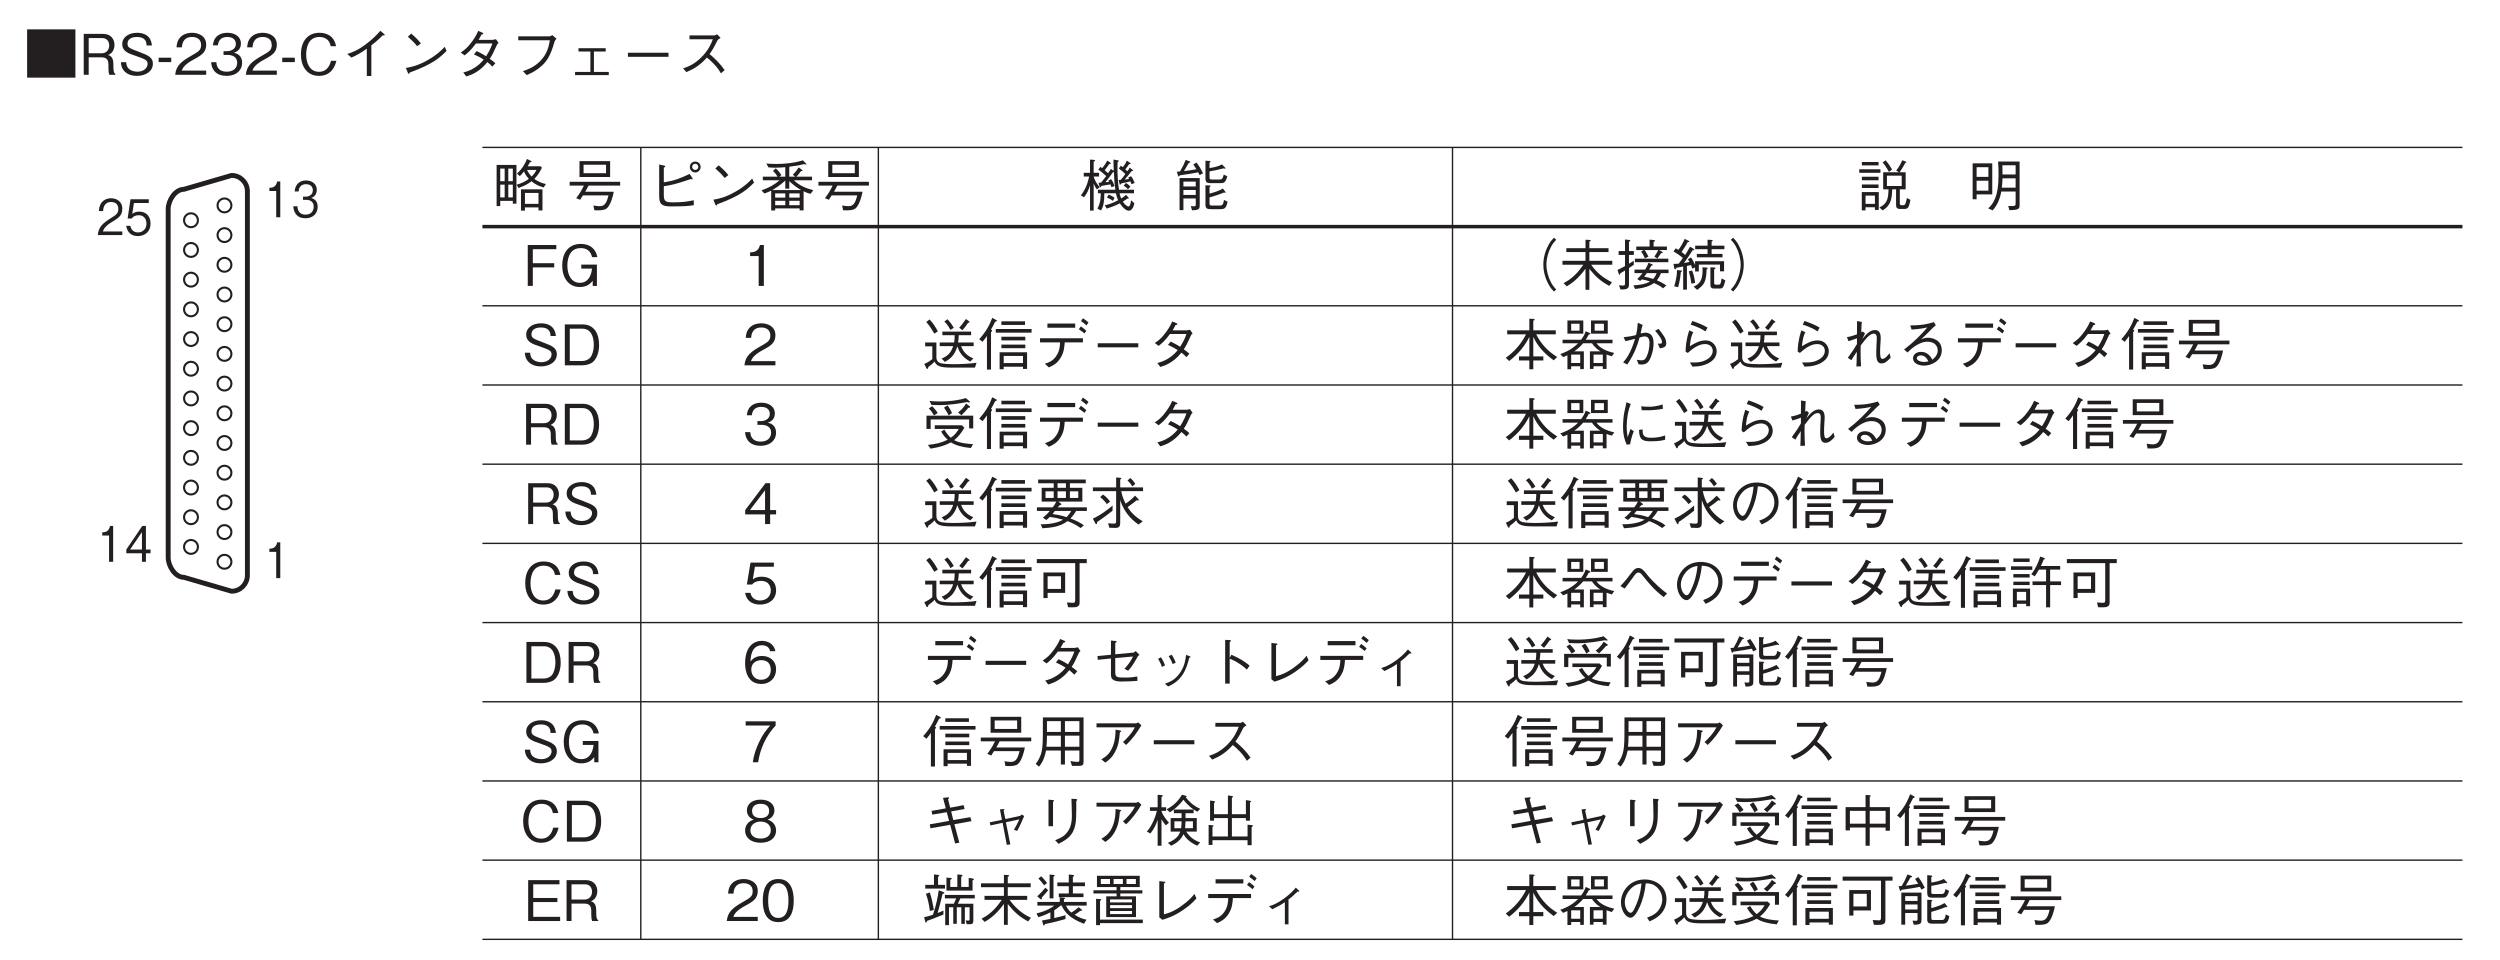 <?xml version="1.0" encoding="UTF-8"?>
<svg xmlns="http://www.w3.org/2000/svg" xmlns:xlink="http://www.w3.org/1999/xlink" width="354.34pt" height="136.06pt" viewBox="0 0 354.34 136.06" version="1.2">
<defs>
<g>
<symbol overflow="visible" id="glyph0-0">
<path style="stroke:none;" d="M 0.625 0.828 L 5.625 0.828 L 5.625 -6.125 L 0.625 -6.125 Z M 3.125 -2.922 L 1.141 -5.766 L 5.109 -5.766 Z M 3.328 -2.641 L 5.312 -5.484 L 5.312 0.203 Z M 1.141 0.484 L 3.125 -2.359 L 5.109 0.484 Z M 0.938 -5.484 L 2.922 -2.641 L 0.938 0.203 Z M 0.938 -5.484 "/>
</symbol>
<symbol overflow="visible" id="glyph0-1">
<path style="stroke:none;" d="M 2.328 0 L 2.328 -5.078 L 1.891 -5.078 C 1.703 -4.234 1.188 -4.188 0.781 -4.172 L 0.781 -3.719 L 1.75 -3.719 L 1.75 0 Z M 2.328 0 "/>
</symbol>
<symbol overflow="visible" id="glyph0-2">
<path style="stroke:none;" d="M 3.688 -1.203 L 3.688 -1.734 L 3.031 -1.734 L 3.031 -5.078 L 2.516 -5.078 L 0.25 -1.734 L 0.25 -1.203 L 2.469 -1.203 L 2.469 0 L 3.031 0 L 3.031 -1.203 Z M 2.469 -1.734 L 0.781 -1.734 L 2.469 -4.203 Z M 2.469 -1.734 "/>
</symbol>
<symbol overflow="visible" id="glyph0-3">
<path style="stroke:none;" d="M 3.625 0 L 3.625 -0.516 L 0.875 -0.516 C 1 -0.844 1.156 -1.281 2.312 -1.953 C 3.156 -2.453 3.625 -2.844 3.625 -3.734 C 3.625 -4.875 2.688 -5.219 2.031 -5.219 C 1.812 -5.219 1.156 -5.172 0.719 -4.641 C 0.359 -4.203 0.328 -3.703 0.312 -3.406 L 0.906 -3.406 C 0.922 -3.688 0.969 -4.688 2.047 -4.688 C 2.469 -4.688 3.062 -4.5 3.062 -3.703 C 3.062 -3.062 2.75 -2.875 2.062 -2.438 C 0.922 -1.719 0.25 -1.203 0.156 0 Z M 3.625 0 "/>
</symbol>
<symbol overflow="visible" id="glyph0-4">
<path style="stroke:none;" d="M 3.688 -1.625 C 3.688 -2.734 3 -3.328 2.078 -3.328 C 1.531 -3.328 1.266 -3.125 1.094 -3 L 1.328 -4.547 L 3.438 -4.547 L 3.438 -5.078 L 0.844 -5.078 L 0.438 -2.344 L 1.016 -2.344 C 1.281 -2.734 1.719 -2.812 2 -2.812 C 3.031 -2.812 3.109 -1.859 3.109 -1.625 C 3.109 -0.812 2.531 -0.375 1.891 -0.375 C 1.375 -0.375 0.922 -0.703 0.828 -1.312 L 0.234 -1.312 C 0.375 -0.438 0.906 0.141 1.891 0.141 C 2.859 0.141 3.688 -0.469 3.688 -1.625 Z M 3.688 -1.625 "/>
</symbol>
<symbol overflow="visible" id="glyph0-5">
<path style="stroke:none;" d="M 3.688 -1.484 C 3.688 -2.469 3.016 -2.656 2.766 -2.734 C 2.953 -2.812 3.562 -3.031 3.562 -3.891 C 3.562 -4.672 2.953 -5.219 2.031 -5.219 C 1.344 -5.219 0.516 -4.875 0.422 -3.656 L 0.984 -3.656 C 1 -3.844 1.031 -4.094 1.219 -4.344 C 1.422 -4.609 1.734 -4.688 2.031 -4.688 C 2.797 -4.688 3 -4.203 3 -3.812 C 3 -3.141 2.375 -2.922 2.016 -2.922 L 1.609 -2.922 L 1.609 -2.469 L 2.094 -2.469 C 2.578 -2.469 3.125 -2.234 3.125 -1.5 C 3.125 -0.875 2.75 -0.375 1.969 -0.375 C 0.875 -0.375 0.828 -1.297 0.812 -1.562 L 0.234 -1.562 C 0.25 -1.297 0.281 -0.938 0.531 -0.547 C 0.875 0 1.438 0.141 1.969 0.141 C 3.062 0.141 3.688 -0.578 3.688 -1.484 Z M 3.688 -1.484 "/>
</symbol>
<symbol overflow="visible" id="glyph1-0">
<path style="stroke:none;" d="M 0.797 0.953 L 7.141 0.953 L 7.141 -6.984 L 0.797 -6.984 Z M 3.969 -3.344 L 1.438 -6.594 L 6.5 -6.594 Z M 4.219 -3.016 L 6.75 -6.266 L 6.75 0.234 Z M 1.438 0.562 L 3.969 -2.688 L 6.5 0.562 Z M 1.188 -6.266 L 3.719 -3.016 L 1.188 0.234 Z M 1.188 -6.266 "/>
</symbol>
<symbol overflow="visible" id="glyph1-1">
<path style="stroke:none;" d="M 0.547 -6.438 L 0.547 0.406 L 7.391 0.406 L 7.391 -6.438 Z M 0.547 -6.438 "/>
</symbol>
<symbol overflow="visible" id="glyph1-2">
<path style="stroke:none;" d="M 5.109 0 L 5.109 -0.125 C 4.984 -0.203 4.938 -0.266 4.891 -0.438 C 4.859 -0.609 4.828 -0.859 4.828 -1.125 L 4.828 -1.547 C 4.828 -1.719 4.812 -2.094 4.641 -2.391 C 4.453 -2.688 4.281 -2.734 4.078 -2.797 C 4.219 -2.859 4.375 -2.938 4.547 -3.094 C 4.828 -3.359 4.984 -3.797 4.984 -4.234 C 4.984 -4.953 4.547 -5.797 3.375 -5.797 L 0.625 -5.797 L 0.625 0 L 1.328 0 L 1.328 -2.469 L 3.156 -2.469 C 3.672 -2.469 4.125 -2.281 4.125 -1.5 L 4.125 -0.984 C 4.125 -0.516 4.156 -0.297 4.25 0 Z M 4.234 -4.156 C 4.234 -3.547 3.844 -3.047 3.172 -3.047 L 1.328 -3.047 L 1.328 -5.203 L 3.234 -5.203 C 3.938 -5.203 4.234 -4.703 4.234 -4.156 Z M 4.234 -4.156 "/>
</symbol>
<symbol overflow="visible" id="glyph1-3">
<path style="stroke:none;" d="M 4.984 -1.562 C 4.984 -2.438 4.359 -2.75 3.094 -3.219 C 1.656 -3.766 1.391 -3.859 1.391 -4.406 C 1.391 -4.984 1.844 -5.359 2.734 -5.359 C 4.016 -5.359 4.078 -4.547 4.094 -4.156 L 4.844 -4.156 C 4.828 -4.359 4.781 -4.75 4.531 -5.156 C 4.062 -5.875 3.141 -5.953 2.766 -5.953 C 1.578 -5.953 0.641 -5.344 0.641 -4.359 C 0.641 -3.312 1.516 -3.016 2.656 -2.641 C 3.969 -2.188 4.234 -2.031 4.234 -1.531 C 4.234 -1.016 3.734 -0.438 2.797 -0.438 C 2.578 -0.438 2.047 -0.484 1.656 -0.781 C 1.25 -1.078 1.219 -1.547 1.203 -1.781 L 0.453 -1.781 C 0.469 -1.5 0.5 -1.109 0.781 -0.703 C 1.328 0.062 2.234 0.156 2.719 0.156 C 3.953 0.156 4.984 -0.484 4.984 -1.562 Z M 4.984 -1.562 "/>
</symbol>
<symbol overflow="visible" id="glyph1-4">
<path style="stroke:none;" d="M 2.141 -1.797 L 2.141 -2.422 L 0.359 -2.422 L 0.359 -1.797 Z M 2.141 -1.797 "/>
</symbol>
<symbol overflow="visible" id="glyph1-5">
<path style="stroke:none;" d="M 4.594 0 L 4.594 -0.594 L 1.125 -0.594 C 1.281 -0.953 1.469 -1.453 2.938 -2.234 C 4 -2.797 4.594 -3.234 4.594 -4.266 C 4.594 -5.578 3.406 -5.953 2.578 -5.953 C 2.297 -5.953 1.453 -5.906 0.906 -5.297 C 0.453 -4.797 0.422 -4.234 0.391 -3.891 L 1.156 -3.891 C 1.172 -4.203 1.234 -5.359 2.594 -5.359 C 3.141 -5.359 3.875 -5.141 3.875 -4.219 C 3.875 -3.5 3.5 -3.281 2.625 -2.781 C 1.172 -1.953 0.328 -1.375 0.203 0 Z M 4.594 0 "/>
</symbol>
<symbol overflow="visible" id="glyph1-6">
<path style="stroke:none;" d="M 4.688 -1.703 C 4.688 -2.828 3.828 -3.047 3.516 -3.125 C 3.75 -3.203 4.516 -3.453 4.516 -4.438 C 4.516 -5.328 3.75 -5.953 2.594 -5.953 C 1.703 -5.953 0.656 -5.578 0.547 -4.172 L 1.25 -4.172 C 1.281 -4.391 1.312 -4.672 1.547 -4.953 C 1.797 -5.266 2.203 -5.359 2.578 -5.359 C 3.547 -5.359 3.797 -4.797 3.797 -4.359 C 3.797 -3.594 3.016 -3.344 2.562 -3.344 L 2.047 -3.344 L 2.047 -2.812 L 2.656 -2.812 C 3.281 -2.812 3.984 -2.547 3.984 -1.703 C 3.984 -1 3.484 -0.438 2.516 -0.438 C 1.125 -0.438 1.047 -1.484 1.031 -1.781 L 0.297 -1.781 C 0.328 -1.484 0.344 -1.078 0.672 -0.625 C 1.109 -0.016 1.828 0.156 2.5 0.156 C 3.891 0.156 4.688 -0.672 4.688 -1.703 Z M 4.688 -1.703 "/>
</symbol>
<symbol overflow="visible" id="glyph1-7">
<path style="stroke:none;" d="M 5.531 -1.984 L 4.766 -1.984 C 4.688 -1.688 4.391 -0.422 3.062 -0.422 C 1.688 -0.422 1.234 -1.766 1.25 -2.891 C 1.25 -3.438 1.359 -5.359 3.109 -5.359 C 3.734 -5.359 4.547 -5.109 4.719 -4.047 L 5.484 -4.047 C 5.438 -4.266 5.359 -4.641 5.094 -5.047 C 4.531 -5.875 3.516 -5.953 3.125 -5.953 C 1.328 -5.953 0.5 -4.562 0.5 -2.906 C 0.5 -1.188 1.375 0.156 3.047 0.156 C 4.516 0.156 5.25 -0.781 5.531 -1.984 Z M 5.531 -1.984 "/>
</symbol>
<symbol overflow="visible" id="glyph1-8">
<path style="stroke:none;" d="M 4.453 0.172 L 4.453 -4.172 C 5.188 -4.734 5.406 -4.953 6.078 -5.594 C 6.172 -5.578 6.203 -5.578 6.25 -5.578 C 6.344 -5.578 6.344 -5.609 6.344 -5.641 C 6.344 -5.703 6.297 -5.766 6.266 -5.781 L 5.719 -6.234 C 5.312 -5.766 4.766 -5.141 3.656 -4.312 C 2.438 -3.406 1.75 -3.188 1.047 -2.953 L 1.625 -2.438 C 2.312 -2.734 2.891 -3.047 3.812 -3.703 L 3.812 0.172 Z M 4.453 0.172 "/>
</symbol>
<symbol overflow="visible" id="glyph1-9">
<path style="stroke:none;" d="M 3.531 -4.453 C 3.078 -5.047 2.391 -5.641 2.156 -5.844 L 1.688 -5.391 C 2.156 -4.984 2.609 -4.547 3 -4.047 Z M 6.906 -3.969 C 6.453 -3.484 5.891 -2.875 4.516 -2.094 C 3.062 -1.266 2.188 -1.109 1.406 -0.969 L 1.672 -0.312 C 1.719 -0.219 1.766 -0.125 1.828 -0.125 C 1.875 -0.125 1.953 -0.312 1.969 -0.328 C 5.312 -1.531 6.281 -2.5 7.172 -3.391 Z M 6.906 -3.969 "/>
</symbol>
<symbol overflow="visible" id="glyph1-10">
<path style="stroke:none;" d="M 6.219 -5.047 C 6.094 -5 5.844 -4.953 5.703 -4.953 L 3.766 -4.953 C 4.031 -5.422 4.062 -5.469 4.172 -5.703 C 4.25 -5.703 4.438 -5.734 4.438 -5.828 C 4.438 -5.859 4.406 -5.922 4.312 -5.969 L 3.703 -6.219 C 3.594 -5.953 3.406 -5.5 2.875 -4.766 C 2.219 -3.828 1.734 -3.5 1.234 -3.156 L 1.781 -2.75 C 2.141 -3.031 2.641 -3.422 3.391 -4.438 L 5.719 -4.438 C 5.594 -4.047 5.375 -3.484 4.828 -2.625 C 4.609 -2.766 4.219 -3.016 3.484 -3.359 L 3.109 -2.891 C 3.734 -2.609 4.062 -2.422 4.484 -2.156 C 4.188 -1.797 3.828 -1.391 3.172 -0.984 C 2.5 -0.562 2.016 -0.438 1.594 -0.328 L 2.016 0.234 C 2.5 0.078 3.031 -0.078 3.734 -0.578 C 4.375 -1.031 4.719 -1.453 5 -1.797 C 5.219 -1.641 5.375 -1.5 5.719 -1.156 L 6.141 -1.641 C 5.875 -1.875 5.625 -2.078 5.344 -2.266 C 5.688 -2.781 5.797 -2.984 6.391 -4.297 C 6.438 -4.359 6.453 -4.391 6.594 -4.516 Z M 6.219 -5.047 "/>
</symbol>
<symbol overflow="visible" id="glyph1-11">
<path style="stroke:none;" d="M 5.922 -4.891 C 5.75 -3.953 5.531 -2.906 4.484 -1.875 C 3.609 -1.031 2.75 -0.734 2.094 -0.516 L 2.641 0.047 C 3.359 -0.281 3.844 -0.516 4.406 -0.969 C 5.484 -1.812 5.984 -2.625 6.594 -4.719 C 6.641 -4.844 6.656 -4.875 6.859 -5.109 L 6.266 -5.625 C 6.125 -5.531 5.984 -5.453 5.906 -5.453 L 1.438 -5.453 L 1.438 -4.891 Z M 5.922 -4.891 "/>
</symbol>
<symbol overflow="visible" id="glyph1-12">
<path style="stroke:none;" d="M 6.328 -0.406 L 4.219 -0.406 L 4.219 -3.297 L 5.891 -3.297 L 5.891 -3.766 L 2.031 -3.766 L 2.031 -3.297 L 3.719 -3.297 L 3.719 -0.406 L 1.547 -0.406 L 1.547 0.047 L 6.328 0.047 Z M 6.328 -0.406 "/>
</symbol>
<symbol overflow="visible" id="glyph1-13">
<path style="stroke:none;" d="M 6.844 -2.547 L 6.844 -3.125 L 1.094 -3.125 L 1.094 -2.547 Z M 6.844 -2.547 "/>
</symbol>
<symbol overflow="visible" id="glyph1-14">
<path style="stroke:none;" d="M 5.781 -5.75 C 5.703 -5.688 5.547 -5.578 5.406 -5.578 L 1.875 -5.578 L 1.875 -5.031 L 5.188 -5.031 C 4.906 -4.328 4.562 -3.469 3.516 -2.438 C 2.469 -1.422 1.656 -1.141 0.969 -0.906 L 1.438 -0.375 C 2.531 -0.844 3.344 -1.328 4.344 -2.438 C 4.562 -2.266 4.859 -2.031 5.312 -1.562 C 5.875 -0.953 6.109 -0.594 6.328 -0.203 L 6.859 -0.656 C 6.203 -1.625 5.453 -2.312 4.719 -2.938 C 5.141 -3.531 5.359 -3.891 5.828 -4.859 C 5.922 -4.984 5.938 -5 6.281 -5.234 Z M 5.781 -5.75 "/>
</symbol>
<symbol overflow="visible" id="glyph1-15">
<path style="stroke:none;" d=""/>
</symbol>
<symbol overflow="visible" id="glyph1-16">
<path style="stroke:none;" d="M 0.641 -0.062 L 1.156 -0.062 L 1.156 -0.797 L 2.938 -0.797 L 2.938 -0.406 L 3.453 -0.406 L 3.453 -5.891 L 0.641 -5.891 Z M 1.781 -3.594 L 1.156 -3.594 L 1.156 -5.375 L 1.781 -5.375 Z M 1.781 -1.297 L 1.156 -1.297 L 1.156 -3.094 L 1.781 -3.094 Z M 2.938 -3.594 L 2.297 -3.594 L 2.297 -5.375 L 2.938 -5.375 Z M 2.938 -1.297 L 2.297 -1.297 L 2.297 -3.094 L 2.938 -3.094 Z M 5.047 -5.703 C 5.141 -5.844 5.234 -6.016 5.375 -6.281 C 5.438 -6.281 5.594 -6.281 5.594 -6.359 C 5.594 -6.406 5.547 -6.438 5.484 -6.484 L 4.938 -6.734 C 4.719 -6.156 4.359 -5.438 3.531 -4.672 L 3.922 -4.312 C 4.062 -4.422 4.156 -4.516 4.531 -4.984 C 4.594 -4.797 4.719 -4.453 5.203 -3.922 C 4.75 -3.578 4.25 -3.312 3.484 -3.094 L 3.734 -2.625 C 4.719 -2.953 5.234 -3.312 5.578 -3.578 C 6.141 -3.125 6.672 -2.875 7.312 -2.703 L 7.625 -3.188 C 7.125 -3.297 6.578 -3.484 5.984 -3.906 C 6.422 -4.375 6.75 -4.828 7.062 -5.5 L 6.875 -5.703 Z M 6.281 -5.188 C 6.141 -4.875 5.984 -4.641 5.609 -4.25 C 5.297 -4.562 5.141 -4.797 4.953 -5.188 Z M 4.094 0.578 L 4.656 0.578 L 4.656 0.125 L 6.578 0.125 L 6.578 0.562 L 7.141 0.562 L 7.141 -2.438 L 4.094 -2.438 Z M 6.578 -0.375 L 4.656 -0.375 L 4.656 -1.922 L 6.578 -1.922 Z M 6.578 -0.375 "/>
</symbol>
<symbol overflow="visible" id="glyph1-17">
<path style="stroke:none;" d="M 6.141 -4.188 L 6.141 -6.438 L 1.797 -6.438 L 1.797 -4.188 Z M 5.562 -4.719 L 2.375 -4.719 L 2.375 -5.922 L 5.562 -5.922 Z M 7.562 -2.969 L 7.562 -3.5 L 0.406 -3.5 L 0.406 -2.969 L 2.422 -2.969 C 2.109 -2.312 1.797 -1.797 1.328 -1.188 L 1.891 -0.953 C 1.953 -1.047 2.219 -1.469 2.281 -1.578 L 5.906 -1.578 C 5.641 -0.484 5.359 -0.047 4.656 -0.047 C 4.484 -0.047 4.188 -0.078 3.766 -0.141 L 3.906 0.531 C 4.719 0.562 5.266 0.547 5.641 0.281 C 6.234 -0.172 6.594 -1.688 6.656 -2.094 L 2.609 -2.094 C 2.766 -2.359 2.922 -2.641 3.078 -2.969 Z M 7.562 -2.969 "/>
</symbol>
<symbol overflow="visible" id="glyph1-18">
<path style="stroke:none;" d="M 2.328 -2.875 C 2.938 -2.969 3.469 -3.062 4.391 -3.328 C 4.984 -3.516 5.578 -3.688 6.141 -3.891 C 6.234 -3.859 6.297 -3.844 6.328 -3.844 C 6.375 -3.844 6.406 -3.875 6.406 -3.922 C 6.406 -3.969 6.391 -4.031 6.359 -4.062 L 5.984 -4.625 C 4.672 -3.984 3.75 -3.641 2.328 -3.422 L 2.328 -5.5 C 2.531 -5.625 2.547 -5.641 2.547 -5.688 C 2.547 -5.703 2.531 -5.766 2.344 -5.812 L 1.672 -5.953 L 1.672 -1.547 C 1.672 -0.469 1.875 -0.016 3.281 -0.016 C 5.203 -0.016 5.828 -0.062 6.578 -0.188 L 6.578 -0.891 C 5.625 -0.703 5.078 -0.594 3.688 -0.594 C 2.625 -0.594 2.328 -0.672 2.328 -1.641 Z M 6.781 -4.828 C 7.234 -4.828 7.547 -5.203 7.547 -5.609 C 7.547 -6.047 7.203 -6.375 6.781 -6.375 C 6.359 -6.375 6.016 -6.047 6.016 -5.609 C 6.016 -5.203 6.328 -4.828 6.781 -4.828 Z M 6.781 -5.188 C 6.531 -5.188 6.344 -5.391 6.344 -5.625 C 6.344 -5.844 6.531 -6.062 6.781 -6.062 C 7.031 -6.062 7.219 -5.844 7.219 -5.625 C 7.219 -5.391 7.047 -5.188 6.781 -5.188 Z M 6.781 -5.188 "/>
</symbol>
<symbol overflow="visible" id="glyph1-19">
<path style="stroke:none;" d="M 7.625 -2.312 C 6.609 -2.562 5.625 -2.984 4.875 -3.719 L 7.438 -3.719 L 7.438 -4.234 L 5.234 -4.234 C 5.453 -4.469 5.656 -4.688 5.891 -5.031 C 6 -5.031 6.094 -5.016 6.094 -5.094 C 6.094 -5.156 6.031 -5.188 6 -5.219 L 5.562 -5.547 C 5.219 -5.031 5.031 -4.797 4.719 -4.516 L 5.047 -4.234 L 4.219 -4.234 L 4.219 -5.641 C 5.328 -5.781 5.828 -5.875 6.359 -6.016 C 6.406 -6 6.531 -5.938 6.609 -5.938 C 6.625 -5.938 6.656 -5.969 6.656 -6 C 6.656 -6.031 6.609 -6.094 6.578 -6.109 L 6.156 -6.547 C 4.922 -6.172 3.641 -6.031 2.344 -6.031 C 1.672 -6.031 1.219 -6.078 0.969 -6.094 L 1.266 -5.547 C 1.469 -5.531 1.781 -5.5 2.234 -5.5 C 2.938 -5.5 3.422 -5.562 3.656 -5.578 L 3.656 -4.234 L 2.828 -4.234 L 3.109 -4.453 C 2.875 -4.812 2.703 -5.047 2.312 -5.406 L 1.906 -5.047 C 2.234 -4.734 2.375 -4.531 2.562 -4.234 L 0.469 -4.234 L 0.469 -3.719 L 2.844 -3.719 C 2.109 -3.094 1.391 -2.672 0.281 -2.297 L 0.688 -1.844 C 1.172 -2.016 1.375 -2.109 1.656 -2.25 L 1.656 0.562 L 2.219 0.562 L 2.219 0.266 L 5.688 0.266 L 5.688 0.547 L 6.25 0.547 L 6.25 -2.172 C 6.672 -1.953 6.875 -1.875 7.234 -1.797 Z M 5.688 -1.266 L 4.219 -1.266 L 4.219 -1.859 L 5.688 -1.859 Z M 3.656 -1.266 L 2.219 -1.266 L 2.219 -1.859 L 3.656 -1.859 Z M 5.906 -2.328 L 1.797 -2.328 C 2.281 -2.609 2.781 -2.906 3.656 -3.672 L 3.656 -2.531 L 4.219 -2.531 L 4.219 -3.594 C 4.828 -3.031 5.266 -2.703 5.906 -2.328 Z M 5.688 -0.188 L 4.219 -0.188 L 4.219 -0.812 L 5.688 -0.812 Z M 3.656 -0.188 L 2.219 -0.188 L 2.219 -0.812 L 3.656 -0.812 Z M 3.656 -0.188 "/>
</symbol>
<symbol overflow="visible" id="glyph1-20">
<path style="stroke:none;" d="M 7.656 -3.344 C 7.516 -3.719 7.375 -4 7.156 -4.297 L 6.734 -4.109 C 6.781 -4.062 6.812 -4.016 6.859 -3.906 C 6.609 -3.859 6.469 -3.844 6.234 -3.828 C 6.469 -4.078 6.734 -4.391 7.234 -5.031 C 7.359 -5.047 7.422 -5.047 7.422 -5.109 C 7.422 -5.141 7.391 -5.172 7.391 -5.172 L 6.969 -5.516 C 6.781 -5.219 6.734 -5.141 6.609 -5 C 6.5 -5.125 6.469 -5.141 6.328 -5.266 C 6.516 -5.516 6.75 -5.812 6.859 -6 C 7.016 -6.016 7.078 -6.031 7.078 -6.078 C 7.078 -6.125 7.047 -6.156 6.984 -6.203 L 6.547 -6.5 C 6.438 -6.234 6.297 -5.984 5.984 -5.578 C 5.922 -5.625 5.906 -5.641 5.703 -5.781 L 5.406 -5.406 C 5.797 -5.125 6.062 -4.859 6.328 -4.609 C 6.094 -4.25 5.922 -4.047 5.688 -3.781 C 5.547 -3.766 5.516 -3.766 5.375 -3.766 L 5.516 -3.219 C 5.516 -3.172 5.547 -3.094 5.594 -3.094 C 5.641 -3.094 5.688 -3.156 5.781 -3.281 C 6.312 -3.391 6.578 -3.438 7.047 -3.562 C 7.125 -3.406 7.156 -3.328 7.219 -3.156 Z M 7.047 -2.812 C 6.859 -3.047 6.625 -3.219 6.422 -3.344 L 6.094 -2.953 C 6.484 -2.719 6.625 -2.547 6.703 -2.453 Z M 7.609 -0.469 L 7.141 -0.891 C 7.109 -0.609 7.031 0 6.766 0 C 6.672 0 6.484 -0.125 6.344 -0.25 C 6.172 -0.391 6.094 -0.531 5.984 -0.688 C 6.078 -0.75 6.125 -0.781 6.203 -0.844 C 6.266 -0.891 6.594 -1.094 6.656 -1.141 C 6.75 -1.125 6.75 -1.125 6.781 -1.125 C 6.812 -1.125 6.828 -1.141 6.828 -1.172 C 6.828 -1.203 6.812 -1.234 6.797 -1.25 L 6.422 -1.656 C 6.234 -1.469 6.078 -1.344 5.75 -1.141 C 5.625 -1.422 5.562 -1.609 5.516 -1.875 L 7.562 -1.875 L 7.562 -2.375 L 5.438 -2.375 C 5.281 -3.422 5.219 -4.281 5.219 -5.406 C 5.219 -5.766 5.219 -6.078 5.234 -6.281 C 5.312 -6.344 5.406 -6.406 5.406 -6.469 C 5.406 -6.484 5.406 -6.531 5.281 -6.547 L 4.656 -6.656 C 4.656 -6.016 4.656 -5.938 4.688 -5.062 L 4.281 -5.328 C 4.188 -5.156 4.078 -4.984 3.891 -4.719 C 3.734 -4.844 3.562 -5.016 3.406 -5.141 C 3.594 -5.391 3.875 -5.781 4.062 -6.031 C 4.172 -6.031 4.281 -6.031 4.281 -6.109 C 4.281 -6.156 4.219 -6.203 4.203 -6.219 L 3.781 -6.516 C 3.562 -6.109 3.359 -5.812 3.062 -5.438 C 2.969 -5.5 2.891 -5.547 2.797 -5.609 L 2.5 -5.234 C 2.797 -5.031 3.188 -4.734 3.625 -4.312 C 3.094 -3.641 3.047 -3.562 2.891 -3.391 C 2.766 -3.375 2.75 -3.375 2.531 -3.359 L 2.688 -2.859 C 2.688 -2.844 2.719 -2.734 2.781 -2.734 C 2.859 -2.734 2.922 -2.859 2.953 -2.922 C 3.859 -3.078 3.969 -3.094 4.219 -3.141 C 4.344 -2.844 4.359 -2.812 4.375 -2.734 L 4.797 -2.906 C 4.625 -3.422 4.469 -3.672 4.312 -3.875 L 3.922 -3.672 C 3.953 -3.625 4 -3.562 4.031 -3.5 C 3.734 -3.453 3.688 -3.453 3.516 -3.453 C 3.922 -3.938 4.172 -4.281 4.547 -4.828 C 4.625 -4.844 4.656 -4.859 4.719 -4.875 C 4.734 -4.047 4.781 -3.359 4.922 -2.375 L 2.453 -2.375 L 2.453 -1.875 L 2.844 -1.875 C 2.844 -1.25 2.828 -0.531 2.375 0.297 L 2.891 0.562 C 3.203 0.016 3.359 -0.547 3.359 -1.875 L 5 -1.875 C 5.031 -1.703 5.094 -1.391 5.312 -0.891 C 4.547 -0.469 3.953 -0.297 3.422 -0.172 L 3.703 0.297 C 4.281 0.109 4.844 -0.094 5.562 -0.453 C 5.734 -0.203 5.875 0.016 6.125 0.234 C 6.25 0.359 6.531 0.594 6.812 0.594 C 7.094 0.594 7.469 0.344 7.609 -0.469 Z M 4.797 -1.234 C 4.609 -1.391 4.391 -1.531 3.969 -1.688 L 3.719 -1.266 C 4.203 -1.078 4.422 -0.922 4.578 -0.797 Z M 2.703 -2.719 C 2.125 -3.422 1.953 -3.891 1.844 -4.25 L 2.609 -4.25 L 2.609 -4.781 L 1.844 -4.781 L 1.844 -6.359 C 2.031 -6.422 2.047 -6.484 2.047 -6.516 C 2.047 -6.578 1.938 -6.609 1.906 -6.609 L 1.328 -6.656 L 1.328 -4.781 L 0.438 -4.781 L 0.438 -4.25 L 1.203 -4.25 C 0.891 -2.719 0.328 -1.969 0.031 -1.578 L 0.484 -1.312 C 0.953 -1.922 1.156 -2.438 1.328 -3 L 1.328 0.578 L 1.844 0.578 L 1.844 -3.266 C 1.969 -2.922 2.094 -2.703 2.297 -2.438 Z M 2.703 -2.719 "/>
</symbol>
<symbol overflow="visible" id="glyph1-21">
<path style="stroke:none;" d="M 3.641 -0.266 L 3.641 -4.031 L 0.781 -4.031 L 0.781 0.516 L 1.328 0.516 L 1.328 -1.141 L 3.078 -1.141 L 3.078 -0.281 C 3.078 -0.125 3.078 -0.031 2.828 -0.031 C 2.719 -0.031 2.641 -0.031 2.375 -0.062 L 2.547 0.531 C 3.641 0.531 3.641 0.25 3.641 -0.266 Z M 3.078 -2.844 L 1.328 -2.844 L 1.328 -3.531 L 3.078 -3.531 Z M 3.078 -1.641 L 1.328 -1.641 L 1.328 -2.344 L 3.078 -2.344 Z M 7.547 -4.281 L 7.047 -4.531 C 6.891 -3.859 6.734 -3.828 6.453 -3.828 L 5.391 -3.828 C 5.047 -3.828 5.031 -3.891 5.031 -4.141 L 5.031 -4.984 C 5.641 -5.078 6.266 -5.219 7.016 -5.406 C 7.047 -5.391 7.156 -5.359 7.203 -5.359 C 7.234 -5.359 7.281 -5.375 7.281 -5.422 C 7.281 -5.484 7.25 -5.516 7.219 -5.531 L 6.797 -5.969 C 6.281 -5.672 5.578 -5.531 5.031 -5.453 L 5.031 -6.234 C 5.078 -6.25 5.172 -6.312 5.172 -6.375 C 5.172 -6.438 5.078 -6.453 5.031 -6.453 L 4.453 -6.5 L 4.453 -4.031 C 4.453 -3.375 4.688 -3.312 5.188 -3.312 L 6.547 -3.312 C 7.016 -3.312 7.281 -3.312 7.547 -4.281 Z M 4.109 -4.719 C 3.859 -5.219 3.641 -5.625 3.188 -6.234 L 2.734 -5.969 C 2.828 -5.828 2.953 -5.641 3.172 -5.281 C 2.344 -5.141 1.938 -5.078 1.406 -5.016 C 1.625 -5.391 1.922 -5.891 2.078 -6.172 C 2.203 -6.203 2.312 -6.234 2.312 -6.312 C 2.312 -6.359 2.234 -6.391 2.188 -6.406 L 1.656 -6.609 C 1.344 -5.875 1.25 -5.672 0.844 -4.969 C 0.703 -4.953 0.625 -4.953 0.391 -4.938 L 0.562 -4.391 C 0.594 -4.281 0.625 -4.25 0.672 -4.25 C 0.719 -4.25 0.766 -4.328 0.812 -4.422 C 2 -4.594 2.688 -4.688 3.422 -4.844 C 3.516 -4.688 3.578 -4.547 3.625 -4.453 Z M 7.594 -0.672 L 7.078 -0.938 C 6.969 -0.141 6.734 -0.141 6.469 -0.141 L 5.469 -0.141 C 5.156 -0.141 5.031 -0.141 5.031 -0.438 L 5.031 -1.297 C 5.656 -1.469 6.281 -1.656 7.078 -1.984 C 7.188 -1.953 7.203 -1.953 7.234 -1.953 C 7.25 -1.953 7.312 -1.953 7.312 -2.016 C 7.312 -2.047 7.297 -2.078 7.25 -2.125 L 6.922 -2.547 C 6.328 -2.203 5.688 -2 5.031 -1.828 L 5.031 -2.75 C 5.094 -2.797 5.172 -2.844 5.172 -2.906 C 5.172 -2.969 5.109 -2.984 5.031 -2.984 L 4.453 -3.016 L 4.453 -0.219 C 4.453 0.312 4.766 0.375 5.219 0.375 L 6.562 0.375 C 7.188 0.375 7.375 0.25 7.594 -0.672 Z M 7.594 -0.672 "/>
</symbol>
<symbol overflow="visible" id="glyph1-22">
<path style="stroke:none;" d="M 1.344 0.109 L 2.672 0.109 L 2.672 0.484 L 3.219 0.484 L 3.219 -2.047 L 0.812 -2.047 L 0.812 0.547 L 1.344 0.547 Z M 2.672 -0.375 L 1.344 -0.375 L 1.344 -1.547 L 2.672 -1.547 Z M 6.188 -4.859 C 6.297 -5.047 6.516 -5.328 6.969 -6.172 C 7.031 -6.188 7.141 -6.219 7.141 -6.281 C 7.141 -6.328 7.094 -6.359 7.062 -6.359 L 6.562 -6.562 C 6.375 -6.156 6.141 -5.672 5.688 -5.094 L 6.094 -4.859 L 3.844 -4.859 L 3.844 -2.438 L 4.609 -2.438 C 4.562 -1.281 4.5 -0.406 3.312 0.125 L 3.75 0.547 C 5.031 -0.172 5.078 -1.297 5.125 -2.438 L 5.672 -2.438 L 5.672 -0.203 C 5.672 0.141 5.797 0.344 6.234 0.344 L 6.797 0.344 C 7.312 0.344 7.484 0.266 7.703 -0.953 L 7.203 -1.203 C 7.125 -0.812 7.094 -0.625 7 -0.422 C 6.906 -0.203 6.812 -0.188 6.734 -0.188 L 6.422 -0.188 C 6.344 -0.188 6.203 -0.203 6.203 -0.406 L 6.203 -2.438 L 7.031 -2.438 L 7.031 -4.859 Z M 6.469 -2.906 L 4.375 -2.906 L 4.375 -4.375 L 6.469 -4.375 Z M 3.188 -5.828 L 3.188 -6.312 L 0.828 -6.312 L 0.828 -5.828 Z M 3.453 -4.781 L 3.453 -5.281 L 0.453 -5.281 L 0.453 -4.781 Z M 3.188 -3.719 L 3.188 -4.219 L 0.828 -4.219 L 0.828 -3.719 Z M 3.188 -2.625 L 3.188 -3.125 L 0.828 -3.125 L 0.828 -2.625 Z M 3.766 -6.25 C 4 -5.984 4.297 -5.578 4.656 -4.906 L 5.109 -5.234 C 4.812 -5.766 4.547 -6.141 4.203 -6.547 Z M 3.766 -6.25 "/>
</symbol>
<symbol overflow="visible" id="glyph1-23">
<path style="stroke:none;" d="M 7.297 -0.281 L 7.297 -6.375 L 4.25 -6.375 C 4.297 -5.734 4.312 -5.078 4.312 -4.422 C 4.312 -1.469 3.609 -0.438 2.844 0.266 L 3.484 0.547 C 3.938 0.016 4.438 -0.703 4.703 -2.125 L 6.734 -2.125 L 6.734 -0.406 C 6.734 -0.172 6.703 -0.062 6.188 -0.062 C 6.016 -0.062 5.828 -0.078 5.688 -0.078 L 5.844 0.516 C 7.203 0.484 7.297 0.359 7.297 -0.281 Z M 6.734 -4.547 L 4.875 -4.547 C 4.875 -4.781 4.875 -4.844 4.859 -5.844 L 6.734 -5.844 Z M 6.734 -2.672 L 4.781 -2.672 C 4.859 -3.25 4.859 -3.641 4.875 -4 L 6.734 -4 Z M 3.422 -1.719 L 3.422 -6.125 L 0.641 -6.125 L 0.641 -1.031 L 1.203 -1.031 L 1.203 -1.719 Z M 2.875 -4.203 L 1.203 -4.203 L 1.203 -5.578 L 2.875 -5.578 Z M 2.875 -2.25 L 1.203 -2.25 L 1.203 -3.656 L 2.875 -3.656 Z M 2.875 -2.25 "/>
</symbol>
<symbol overflow="visible" id="glyph1-24">
<path style="stroke:none;" d="M 4.688 -5.203 L 4.688 -5.797 L 0.641 -5.797 L 0.641 0 L 1.359 0 L 1.359 -2.625 L 4.391 -2.625 L 4.391 -3.219 L 1.359 -3.219 L 1.359 -5.203 Z M 4.688 -5.203 "/>
</symbol>
<symbol overflow="visible" id="glyph1-25">
<path style="stroke:none;" d="M 5.5 -4.078 C 5.297 -5.188 4.516 -5.953 3.156 -5.953 C 1.078 -5.953 0.516 -4.219 0.516 -2.891 C 0.516 -1.172 1.406 0.156 3 0.156 C 4.062 0.156 4.5 -0.328 4.844 -0.719 L 4.844 0 L 5.438 0 L 5.438 -3.016 L 3.219 -3.016 L 3.219 -2.453 L 4.75 -2.453 C 4.703 -2.062 4.5 -0.438 3.016 -0.438 C 1.812 -0.438 1.25 -1.578 1.25 -2.875 C 1.25 -3.469 1.359 -5.359 3.141 -5.359 C 4.438 -5.359 4.672 -4.406 4.75 -4.078 Z M 5.5 -4.078 "/>
</symbol>
<symbol overflow="visible" id="glyph1-26">
<path style="stroke:none;" d="M 2.953 0 L 2.953 -5.797 L 2.406 -5.797 C 2.156 -4.828 1.516 -4.781 1 -4.75 L 1 -4.234 L 2.219 -4.234 L 2.219 0 Z M 2.953 0 "/>
</symbol>
<symbol overflow="visible" id="glyph1-27">
<path style="stroke:none;" d="M 7.156 -6.828 C 6.828 -6.484 6.641 -6.266 6.406 -5.828 C 5.922 -4.953 5.656 -3.984 5.656 -3.016 C 5.656 -2.062 5.922 -1.078 6.406 -0.203 C 6.641 0.234 6.828 0.453 7.156 0.797 L 7.484 0.516 C 7.172 0.172 7 -0.031 6.766 -0.453 C 6.344 -1.234 6.094 -2.156 6.094 -3.016 C 6.094 -3.875 6.344 -4.797 6.766 -5.578 C 7 -6.016 7.172 -6.203 7.484 -6.547 Z M 7.156 -6.828 "/>
</symbol>
<symbol overflow="visible" id="glyph1-28">
<path style="stroke:none;" d="M 7.484 -3 L 7.484 -3.562 L 4.234 -3.562 L 4.234 -4.797 L 6.953 -4.797 L 6.953 -5.344 L 4.234 -5.344 L 4.234 -6.266 C 4.359 -6.328 4.422 -6.359 4.422 -6.422 C 4.422 -6.5 4.328 -6.5 4.281 -6.516 L 3.688 -6.547 L 3.688 -5.344 L 0.969 -5.344 L 0.969 -4.797 L 3.688 -4.797 L 3.688 -3.562 L 0.422 -3.562 L 0.422 -3 L 3.375 -3 C 2.219 -1.266 1.125 -0.688 0.578 -0.391 L 1.031 0.062 C 1.891 -0.453 2.719 -1.109 3.688 -2.438 L 3.688 0.547 L 4.234 0.547 L 4.234 -2.406 C 5.188 -1.234 5.875 -0.656 7.047 0 L 7.438 -0.516 C 6.188 -1.156 5.344 -1.797 4.484 -3 Z M 7.484 -3 "/>
</symbol>
<symbol overflow="visible" id="glyph1-29">
<path style="stroke:none;" d="M 4.672 -3.281 C 4.594 -3.047 4.469 -2.75 4.188 -2.312 L 2.688 -2.312 L 2.688 -1.812 L 3.828 -1.812 C 3.531 -1.422 3.281 -1.172 3.078 -0.969 L 3.5 -0.703 C 3.641 -0.844 3.656 -0.859 3.719 -0.922 C 3.906 -0.891 4.344 -0.812 4.891 -0.625 C 4.203 -0.219 3.219 -0.109 2.531 -0.078 L 2.781 0.438 C 4.016 0.312 4.844 0.031 5.453 -0.406 C 6.297 -0.047 6.562 0.203 6.734 0.344 L 7.203 -0.062 C 6.609 -0.469 6.125 -0.688 5.859 -0.797 C 6.203 -1.219 6.359 -1.594 6.438 -1.812 L 7.516 -1.812 L 7.516 -2.312 L 4.766 -2.312 C 4.906 -2.547 4.984 -2.688 5.078 -2.875 C 5.188 -2.891 5.281 -2.891 5.281 -2.969 C 5.281 -3.016 5.234 -3.047 5.156 -3.078 Z M 5.828 -1.812 C 5.75 -1.609 5.625 -1.297 5.328 -0.984 C 4.938 -1.125 4.469 -1.234 4.062 -1.312 C 4.203 -1.5 4.297 -1.609 4.438 -1.812 Z M 7.281 -5.078 L 7.281 -5.578 L 5.391 -5.578 L 5.391 -6.25 C 5.5 -6.281 5.594 -6.328 5.594 -6.406 C 5.594 -6.484 5.484 -6.5 5.438 -6.5 L 4.828 -6.562 L 4.828 -5.578 L 2.938 -5.578 L 2.938 -5.078 L 4 -5.078 L 3.625 -4.875 C 3.797 -4.641 4.016 -4.281 4.172 -3.906 L 4.672 -4.156 C 4.312 -4.828 4.219 -4.953 4.125 -5.078 L 6.047 -5.078 C 5.875 -4.688 5.641 -4.359 5.5 -4.156 L 5.938 -3.891 C 5.953 -3.906 6 -3.953 6.016 -4 C 6.234 -4.312 6.25 -4.344 6.453 -4.641 C 6.594 -4.656 6.688 -4.656 6.688 -4.734 C 6.688 -4.781 6.625 -4.828 6.594 -4.844 L 6.188 -5.078 Z M 2.75 -3.359 L 7.484 -3.359 L 7.484 -3.859 L 2.75 -3.859 Z M 2.578 -3.562 C 2.328 -3.406 2.219 -3.328 1.906 -3.141 L 1.906 -4.391 L 2.594 -4.391 L 2.594 -4.938 L 1.906 -4.938 L 1.906 -6.25 C 2 -6.297 2.094 -6.344 2.094 -6.422 C 2.094 -6.453 2.078 -6.516 1.938 -6.516 L 1.344 -6.578 L 1.344 -4.938 L 0.438 -4.938 L 0.438 -4.391 L 1.344 -4.391 L 1.344 -2.812 C 1 -2.625 0.625 -2.422 0.281 -2.266 L 0.453 -1.703 C 0.469 -1.625 0.5 -1.578 0.562 -1.578 C 0.641 -1.578 0.672 -1.719 0.688 -1.797 C 0.828 -1.875 1.047 -2 1.344 -2.188 L 1.344 -0.359 C 1.344 -0.172 1.344 -0.047 1.031 -0.047 C 0.859 -0.047 0.703 -0.078 0.484 -0.094 L 0.703 0.5 C 1.906 0.562 1.906 0.188 1.906 -0.328 L 1.906 -2.531 C 2.203 -2.734 2.359 -2.844 2.594 -3 Z M 2.578 -3.562 "/>
</symbol>
<symbol overflow="visible" id="glyph1-30">
<path style="stroke:none;" d="M 7.438 -2.062 L 7.438 -3.5 L 3.328 -3.5 L 3.328 -2.969 C 3.031 -3.641 2.859 -3.875 2.766 -4.031 L 2.312 -3.797 C 2.359 -3.719 2.375 -3.703 2.531 -3.391 C 2.344 -3.344 1.906 -3.266 1.75 -3.25 C 2.188 -3.828 2.594 -4.438 2.984 -5.062 C 3.156 -5.047 3.219 -5.047 3.219 -5.125 C 3.219 -5.172 3.172 -5.219 3.125 -5.25 L 2.609 -5.562 C 2.281 -4.953 2.141 -4.734 1.922 -4.391 C 1.703 -4.594 1.625 -4.656 1.406 -4.797 C 1.672 -5.188 2.047 -5.734 2.281 -6.203 C 2.375 -6.203 2.516 -6.219 2.516 -6.297 C 2.516 -6.344 2.453 -6.375 2.406 -6.391 L 1.859 -6.672 C 1.594 -6.062 1.375 -5.672 0.969 -5.109 C 0.969 -5.109 0.719 -5.25 0.594 -5.328 L 0.266 -4.891 C 0.625 -4.688 1.125 -4.359 1.594 -3.969 C 1.469 -3.797 1.312 -3.531 1.016 -3.156 C 0.672 -3.125 0.609 -3.125 0.266 -3.125 L 0.391 -2.484 C 0.406 -2.422 0.422 -2.359 0.5 -2.359 C 0.547 -2.359 0.625 -2.406 0.688 -2.578 C 0.875 -2.609 0.953 -2.625 1.641 -2.75 L 1.641 0.531 L 2.172 0.531 L 2.172 -2.828 C 2.219 -2.844 2.75 -2.953 2.75 -2.953 C 2.797 -2.844 2.922 -2.531 2.953 -2.438 L 3.328 -2.625 L 3.328 -2.047 L 3.859 -2.047 L 3.859 -3.016 L 6.859 -3.016 L 6.859 -2.062 Z M 1.469 -2.109 C 1.469 -2.203 1.453 -2.172 1.312 -2.188 L 0.766 -2.25 C 0.766 -1.938 0.75 -1.188 0.375 0.062 L 0.922 0.188 C 1.219 -0.766 1.297 -1.844 1.312 -1.953 C 1.375 -2 1.469 -2.031 1.469 -2.109 Z M 7.484 -5.203 L 7.484 -5.703 L 5.672 -5.703 L 5.672 -6.281 C 5.703 -6.297 5.828 -6.359 5.828 -6.438 C 5.828 -6.5 5.766 -6.5 5.688 -6.516 L 5.094 -6.547 L 5.094 -5.703 L 3.344 -5.703 L 3.344 -5.203 L 5.094 -5.203 L 5.094 -4.531 L 3.578 -4.531 L 3.578 -4.047 L 7.219 -4.047 L 7.219 -4.531 L 5.672 -4.531 L 5.672 -5.203 Z M 7.625 -0.781 L 7.094 -1.062 C 6.969 -0.203 6.875 -0.172 6.594 -0.172 L 6.266 -0.172 C 6.078 -0.172 6.031 -0.297 6.031 -0.453 L 6.031 -2.344 C 6.109 -2.375 6.219 -2.438 6.219 -2.531 C 6.219 -2.578 6.141 -2.594 6.047 -2.609 L 5.5 -2.641 L 5.5 -0.156 C 5.5 0.344 5.766 0.375 6.094 0.375 L 6.781 0.375 C 7.172 0.375 7.344 0.375 7.625 -0.781 Z M 5.125 -2.516 C 5.125 -2.562 5.078 -2.578 4.984 -2.594 L 4.375 -2.641 C 4.391 -2.469 4.391 -2.344 4.391 -2.188 C 4.391 -0.766 3.953 -0.281 3.125 0.109 L 3.625 0.562 C 4.594 -0.156 4.891 -0.469 4.969 -2.359 C 5.016 -2.391 5.125 -2.438 5.125 -2.516 Z M 3.328 -0.422 C 3.297 -0.734 3.219 -1.422 2.906 -2.188 L 2.438 -2.062 C 2.578 -1.594 2.703 -1.094 2.797 -0.328 Z M 3.328 -0.422 "/>
</symbol>
<symbol overflow="visible" id="glyph1-31">
<path style="stroke:none;" d="M 0.781 0.797 C 1.109 0.453 1.297 0.234 1.531 -0.203 C 2.016 -1.078 2.281 -2.062 2.281 -3.016 C 2.281 -3.984 2.016 -4.953 1.531 -5.828 C 1.297 -6.266 1.109 -6.484 0.781 -6.828 L 0.453 -6.547 C 0.766 -6.203 0.938 -6.016 1.172 -5.578 C 1.594 -4.797 1.844 -3.875 1.844 -3.016 C 1.844 -2.156 1.594 -1.234 1.172 -0.453 C 0.938 -0.031 0.766 0.172 0.453 0.516 Z M 0.781 0.797 "/>
</symbol>
<symbol overflow="visible" id="glyph1-32">
<path style="stroke:none;" d="M 5.531 -2.875 C 5.531 -4.609 4.75 -5.797 3.172 -5.797 L 0.672 -5.797 L 0.672 0 L 3.172 0 C 3.609 0 4.25 -0.125 4.656 -0.469 C 5.172 -0.922 5.531 -1.781 5.531 -2.875 Z M 4.781 -2.891 C 4.781 -2.094 4.562 -1.422 4.25 -1.062 C 4.062 -0.844 3.625 -0.609 3.156 -0.609 L 1.375 -0.609 L 1.375 -5.188 L 3.156 -5.188 C 4.5 -5.188 4.781 -3.844 4.781 -2.891 Z M 4.781 -2.891 "/>
</symbol>
<symbol overflow="visible" id="glyph1-33">
<path style="stroke:none;" d="M 7.344 -2.719 L 7.344 -3.234 L 5.125 -3.234 C 5.188 -3.531 5.203 -3.734 5.234 -4.266 L 6.984 -4.266 L 6.984 -4.781 L 2.906 -4.781 L 2.906 -4.266 L 4.656 -4.266 C 4.656 -3.875 4.625 -3.609 4.578 -3.234 L 2.531 -3.234 L 2.531 -2.719 L 4.438 -2.719 C 4.125 -1.766 3.672 -1.312 2.797 -0.953 L 3.266 -0.484 C 4.141 -0.984 4.656 -1.469 5.031 -2.672 C 5.234 -2.078 5.625 -1.172 6.859 -0.531 L 7.297 -0.969 C 6.812 -1.188 5.969 -1.578 5.562 -2.719 Z M 7.75 -0.359 C 6.766 -0.219 5.453 -0.156 4.453 -0.156 C 3 -0.172 2.562 -0.266 2.312 -0.484 C 2.125 -0.672 2.062 -0.891 2.062 -1.141 L 2.062 -3.234 L 0.469 -3.234 L 0.469 -2.688 L 1.484 -2.688 L 1.484 -0.875 C 1.203 -0.656 0.891 -0.422 0.344 -0.188 L 0.625 0.375 C 0.672 0.469 0.703 0.516 0.766 0.516 C 0.875 0.516 0.906 0.312 0.922 0.234 C 1.5 -0.188 1.688 -0.391 1.812 -0.531 C 2.062 0.109 2.641 0.328 4.203 0.328 L 7.531 0.328 Z M 6.766 -6.141 C 6.766 -6.172 6.75 -6.203 6.672 -6.25 L 6.25 -6.562 C 5.844 -5.953 5.547 -5.609 5.297 -5.328 L 5.75 -4.969 C 6.016 -5.281 6.25 -5.562 6.562 -6.031 C 6.641 -6.047 6.766 -6.047 6.766 -6.141 Z M 4.531 -5.312 C 4.391 -5.562 4.125 -6.016 3.625 -6.531 L 3.188 -6.203 C 3.391 -6 3.719 -5.688 4.047 -5.016 Z M 2.266 -4.812 C 1.938 -5.422 1.578 -6 1.094 -6.5 L 0.625 -6.141 C 1.141 -5.547 1.453 -5.031 1.766 -4.484 Z M 2.266 -4.812 "/>
</symbol>
<symbol overflow="visible" id="glyph1-34">
<path style="stroke:none;" d="M 3.656 0.562 L 3.656 0.203 L 6.391 0.203 L 6.391 0.516 L 6.969 0.516 L 6.969 -1.844 L 3.078 -1.844 L 3.078 0.562 Z M 6.391 -0.312 L 3.656 -0.312 L 3.656 -1.328 L 6.391 -1.328 Z M 0.656 -3.328 C 0.984 -3.703 1.172 -4 1.281 -4.156 L 1.281 0.609 L 1.859 0.609 L 1.859 -4.688 C 1.891 -4.719 2.016 -4.844 2.016 -4.922 C 2.016 -5 1.922 -5.016 1.844 -5.047 C 2.031 -5.359 2.188 -5.656 2.438 -6.156 C 2.594 -6.219 2.688 -6.25 2.688 -6.328 C 2.688 -6.375 2.594 -6.422 2.562 -6.438 L 2.031 -6.719 C 1.625 -5.641 1.156 -4.781 0.188 -3.703 Z M 6.672 -5.719 L 6.672 -6.234 L 3.328 -6.234 L 3.328 -5.719 Z M 6.719 -3.531 L 6.719 -4.047 L 3.328 -4.047 L 3.328 -3.531 Z M 6.719 -2.422 L 6.719 -2.938 L 3.328 -2.938 L 3.328 -2.422 Z M 7.609 -4.625 L 7.609 -5.141 L 2.531 -5.141 L 2.531 -4.625 Z M 7.609 -4.625 "/>
</symbol>
<symbol overflow="visible" id="glyph1-35">
<path style="stroke:none;" d="M 5.844 -5.922 L 1.906 -5.922 L 1.906 -5.328 L 5.844 -5.328 Z M 6.938 -3.25 L 6.938 -3.828 L 0.859 -3.828 L 0.859 -3.25 L 3.703 -3.25 C 3.672 -2.688 3.641 -2.031 3.156 -1.312 C 2.656 -0.578 2.078 -0.391 1.547 -0.219 L 2.109 0.297 C 2.641 0.062 3.25 -0.219 3.75 -1.016 C 4.25 -1.797 4.312 -2.547 4.359 -3.25 Z M 7.422 -4.891 C 7.234 -5.078 6.938 -5.312 6.656 -5.516 L 6.359 -5.109 C 6.578 -4.969 6.938 -4.703 7.156 -4.516 Z M 7.734 -6.062 C 7.594 -6.188 7.25 -6.484 6.938 -6.672 L 6.672 -6.266 C 6.969 -6.078 7.312 -5.781 7.438 -5.656 Z M 7.734 -6.062 "/>
</symbol>
<symbol overflow="visible" id="glyph1-36">
<path style="stroke:none;" d="M 7.625 -1.172 C 6.438 -1.906 5.438 -2.844 4.641 -4.391 L 7.422 -4.391 L 7.422 -4.953 L 4.234 -4.953 L 4.234 -6.312 C 4.344 -6.375 4.422 -6.422 4.422 -6.5 C 4.422 -6.562 4.297 -6.562 4.266 -6.578 L 3.672 -6.609 L 3.672 -4.953 L 0.531 -4.953 L 0.531 -4.391 L 3.203 -4.391 C 2.547 -3.062 1.547 -1.922 0.328 -1.062 L 0.812 -0.609 C 2.125 -1.609 3.062 -2.781 3.672 -4.031 L 3.672 -1.266 L 2.203 -1.266 L 2.203 -0.688 L 3.672 -0.688 L 3.672 0.562 L 4.234 0.562 L 4.234 -0.688 L 5.656 -0.688 L 5.656 -1.266 L 4.234 -1.266 L 4.234 -4.031 C 4.797 -2.812 5.641 -1.781 7.125 -0.703 Z M 7.625 -1.172 "/>
</symbol>
<symbol overflow="visible" id="glyph1-37">
<path style="stroke:none;" d="M 2.094 -1.984 C 2.297 -2.125 2.828 -2.5 3.359 -3.125 L 4.609 -3.125 C 5 -2.5 5.547 -2.141 5.797 -1.984 L 4.312 -1.984 L 4.312 0.516 L 4.828 0.516 L 4.828 0.141 L 6.141 0.141 L 6.141 0.516 L 6.672 0.516 L 6.672 -1.531 C 6.938 -1.422 7.125 -1.359 7.422 -1.281 L 7.766 -1.75 C 6.672 -1.984 5.719 -2.438 5.25 -3.125 L 7.516 -3.125 L 7.516 -3.625 L 3.719 -3.625 C 3.906 -3.906 4.016 -4.094 4.141 -4.359 C 4.266 -4.375 4.391 -4.391 4.391 -4.469 C 4.391 -4.484 4.375 -4.531 4.266 -4.594 L 3.719 -4.828 C 3.547 -4.328 3.344 -4 3.062 -3.625 L 0.438 -3.625 L 0.438 -3.125 L 2.641 -3.125 C 1.625 -2.094 0.469 -1.719 0.109 -1.594 L 0.516 -1.156 C 0.812 -1.281 0.953 -1.344 1.125 -1.422 L 1.125 0.562 L 1.656 0.562 L 1.656 0.141 L 2.938 0.141 L 2.938 0.547 L 3.453 0.547 L 3.453 -1.984 Z M 2.938 -0.328 L 1.656 -0.328 L 1.656 -1.516 L 2.938 -1.516 Z M 6.141 -0.328 L 4.828 -0.328 L 4.828 -1.516 L 6.141 -1.516 Z M 1.125 -4.484 L 3.375 -4.484 L 3.375 -6.359 L 1.125 -6.359 Z M 2.844 -4.906 L 1.656 -4.906 L 1.656 -5.891 L 2.844 -5.891 Z M 4.469 -4.484 L 6.844 -4.484 L 6.844 -6.359 L 4.469 -6.359 Z M 6.297 -4.906 L 4.984 -4.906 L 4.984 -5.891 L 6.297 -5.891 Z M 6.297 -4.906 "/>
</symbol>
<symbol overflow="visible" id="glyph1-38">
<path style="stroke:none;" d="M 5.609 -4.891 C 5.797 -4.688 6 -4.453 6.281 -4.031 C 6.484 -3.734 6.578 -3.562 6.578 -3.281 C 6.578 -3.188 6.578 -3.062 6.312 -3.062 C 6.281 -3.062 6.031 -3.078 5.984 -3.078 L 6.297 -2.391 C 6.844 -2.516 7.188 -2.578 7.188 -3.156 C 7.188 -3.75 6.812 -4.266 6.094 -5.172 Z M 1.406 -3.422 C 1.875 -3.516 2.172 -3.594 2.766 -3.766 C 2.141 -1.688 1.531 -0.938 1.078 -0.406 L 1.672 -0.109 C 2.703 -1.672 3.094 -2.812 3.406 -3.938 C 3.812 -4.062 3.969 -4.094 4.141 -4.094 C 4.781 -4.094 4.812 -3.438 4.812 -3.172 C 4.812 -2.469 4.656 -1.766 4.406 -1.234 C 4.219 -0.828 4.016 -0.703 3.719 -0.703 C 3.562 -0.703 3.422 -0.719 3.016 -0.781 L 3.266 -0.141 C 3.5 -0.109 3.578 -0.109 3.656 -0.109 C 4.281 -0.109 4.594 -0.375 4.797 -0.719 C 5.094 -1.234 5.391 -2.203 5.391 -3.156 C 5.391 -3.531 5.312 -4.078 5 -4.359 C 4.719 -4.594 4.438 -4.625 4.266 -4.625 C 4.078 -4.625 3.922 -4.594 3.562 -4.516 C 3.656 -5.078 3.734 -5.422 3.844 -5.719 L 3.156 -6.031 C 3.109 -5.438 3.078 -5.016 2.906 -4.297 C 2.547 -4.188 2.156 -4.094 1.141 -3.984 Z M 1.406 -3.422 "/>
</symbol>
<symbol overflow="visible" id="glyph1-39">
<path style="stroke:none;" d="M 2.703 -5.766 C 3.438 -5.531 4.156 -5.234 4.797 -4.812 L 5.094 -5.344 C 4.375 -5.797 3.359 -6.141 2.938 -6.281 Z M 2.5 -4.953 C 2.016 -3.438 2 -2.547 1.984 -1.938 L 2.297 -1.75 C 2.844 -2.234 3.75 -3.016 4.75 -3.016 C 4.938 -3.016 5.828 -2.922 5.828 -2.047 C 5.828 -1.125 4.812 -0.703 4.516 -0.594 C 4.078 -0.438 3.672 -0.375 2.594 -0.406 L 2.953 0.188 C 3.516 0.172 3.844 0.156 4.406 0.016 C 4.953 -0.141 6.391 -0.609 6.391 -2.016 C 6.391 -2.656 5.875 -3.531 4.828 -3.531 C 3.938 -3.531 3.125 -3.047 2.594 -2.703 C 2.609 -2.922 2.688 -4.062 3.078 -4.688 Z M 2.5 -4.953 "/>
</symbol>
<symbol overflow="visible" id="glyph1-40">
<path style="stroke:none;" d="M 7.047 -1.719 C 6.625 -1.125 6.281 -0.906 6.062 -0.906 C 5.766 -0.906 5.719 -1.266 5.719 -2.031 C 5.719 -2.391 5.734 -2.5 5.781 -3.328 C 5.797 -3.609 5.812 -3.812 5.812 -3.859 C 5.812 -4.375 5.672 -5 5 -5 C 4.297 -5 3.75 -4.422 3.203 -3.734 C 3.25 -3.844 3.516 -4.375 3.578 -4.516 L 3.266 -4.797 C 3.188 -4.734 3.141 -4.719 3.047 -4.672 C 3.047 -5.25 3.109 -5.953 3.125 -6.156 L 2.438 -6.266 C 2.453 -6.156 2.453 -6.094 2.453 -5.906 C 2.453 -5.438 2.453 -4.844 2.438 -4.391 C 2.094 -4.266 1.516 -4.062 1.016 -3.984 L 1.234 -3.422 C 1.688 -3.547 2.234 -3.75 2.438 -3.828 L 2.438 -3.016 C 2.094 -2.406 1.828 -2.016 1.141 -1.062 L 1.656 -0.719 C 1.859 -1.094 1.969 -1.25 2.422 -1.922 C 2.406 -0.734 2.375 -0.25 2.359 0.172 L 3.016 0.141 C 2.969 -0.859 2.953 -1.125 2.953 -1.984 C 2.953 -2.469 2.969 -2.625 2.969 -2.812 C 3.875 -4.031 4.344 -4.484 4.828 -4.484 C 5.156 -4.484 5.25 -4.203 5.25 -3.906 C 5.25 -3.734 5.234 -3.453 5.234 -3.406 C 5.203 -3.031 5.172 -2.156 5.172 -1.734 C 5.172 -0.703 5.359 -0.266 5.938 -0.266 C 6.469 -0.266 6.875 -0.719 7.219 -1.094 Z M 7.047 -1.719 "/>
</symbol>
<symbol overflow="visible" id="glyph1-41">
<path style="stroke:none;" d="M 2.234 -5.062 C 3.188 -5.125 4.031 -5.25 4.469 -5.375 C 3.672 -4.422 2.547 -3.281 1.172 -2.234 L 1.672 -1.812 C 1.797 -1.969 3.094 -3.344 4.484 -3.344 C 5.594 -3.344 5.938 -2.641 5.938 -2.109 C 5.938 -1.375 5.375 -0.953 5.172 -0.797 C 5.016 -1.094 4.594 -1.906 3.578 -1.906 C 2.844 -1.906 2.438 -1.469 2.438 -0.984 C 2.438 -0.25 3.312 0.047 4 0.047 C 5.016 0.047 6.516 -0.609 6.516 -2.125 C 6.516 -3.625 5.141 -3.906 4.562 -3.906 C 4.094 -3.906 3.812 -3.781 3.562 -3.656 C 4.078 -4.125 4.5 -4.562 5.219 -5.281 C 5.281 -5.344 5.594 -5.625 5.672 -5.688 L 5.391 -6.125 C 4.766 -5.922 3.797 -5.641 2.047 -5.656 Z M 4.609 -0.562 C 4.391 -0.516 4.172 -0.469 3.953 -0.469 C 3.547 -0.469 2.969 -0.688 2.969 -1.016 C 2.969 -1.188 3.188 -1.406 3.531 -1.406 C 4.203 -1.406 4.5 -0.812 4.609 -0.562 Z M 4.609 -0.562 "/>
</symbol>
<symbol overflow="visible" id="glyph1-42">
<path style="stroke:none;" d="M 1.828 -2.234 L 5.234 -2.234 C 4.922 -1.703 4.656 -1.375 4.109 -0.984 C 3.75 -1.297 3.531 -1.578 3.188 -2.141 L 2.734 -1.859 C 3.031 -1.359 3.25 -1.078 3.656 -0.703 C 2.766 -0.266 2.031 -0.094 0.859 0.031 L 1.234 0.562 C 2.609 0.328 3.297 0.109 4.125 -0.328 C 4.766 0.094 5.812 0.375 6.953 0.469 L 7.25 -0.078 C 6.578 -0.109 5.281 -0.234 4.578 -0.641 C 5.156 -1.109 5.531 -1.562 6.031 -2.406 L 5.672 -2.75 L 1.828 -2.75 Z M 6.703 -2.312 L 7.281 -2.312 L 7.281 -4.109 L 0.656 -4.109 L 0.656 -2.234 L 1.25 -2.234 L 1.25 -3.578 L 6.703 -3.578 Z M 1.359 -5.641 C 1.625 -5.625 1.938 -5.609 2.391 -5.609 C 4.109 -5.609 5.578 -5.891 6.438 -6.047 C 6.594 -6 6.641 -5.984 6.703 -5.984 C 6.75 -5.984 6.812 -6 6.812 -6.062 C 6.812 -6.109 6.781 -6.141 6.719 -6.188 L 6.234 -6.609 C 6.062 -6.562 5.688 -6.438 5.047 -6.328 C 4.125 -6.172 3.203 -6.125 2.562 -6.125 C 1.797 -6.125 1.312 -6.172 1.094 -6.203 Z M 0.984 -5.141 C 1.297 -4.828 1.547 -4.469 1.719 -4.156 L 2.25 -4.484 C 2.031 -4.844 1.766 -5.156 1.469 -5.453 Z M 3.141 -5.25 C 3.359 -4.922 3.578 -4.625 3.797 -4.156 L 4.281 -4.484 C 4.141 -4.812 3.953 -5.156 3.625 -5.578 Z M 5.609 -4.172 C 5.938 -4.5 6.25 -4.797 6.578 -5.219 C 6.672 -5.234 6.844 -5.25 6.844 -5.359 C 6.844 -5.391 6.812 -5.438 6.75 -5.484 L 6.266 -5.828 C 5.984 -5.344 5.609 -4.938 5.125 -4.562 Z M 5.609 -4.172 "/>
</symbol>
<symbol overflow="visible" id="glyph1-43">
<path style="stroke:none;" d="M 1.547 -6.016 C 1.531 -5.922 1.531 -5.891 1.453 -5.547 C 1.422 -5.375 1.406 -5.297 1.234 -4.562 C 1.141 -4.125 1.062 -3.188 1.062 -2.516 C 1.062 -1.453 1.234 -0.812 1.578 0 L 2.062 -0.062 C 2.281 -1.172 2.469 -1.625 2.594 -1.891 L 2.125 -2.234 C 1.875 -1.484 1.812 -1.312 1.719 -1.062 C 1.703 -1.219 1.688 -1.25 1.656 -1.484 C 1.609 -1.844 1.578 -2.188 1.578 -2.625 C 1.578 -3.141 1.641 -3.672 1.719 -4.188 C 1.859 -5.031 2.016 -5.391 2.156 -5.766 Z M 3.703 -4.891 C 3.812 -4.875 3.891 -4.875 4.094 -4.875 C 4.906 -4.875 5.484 -4.875 6.703 -5.078 L 6.672 -5.703 C 5.938 -5.453 5.156 -5.375 4.766 -5.375 C 4.172 -5.375 3.844 -5.422 3.641 -5.453 Z M 3.328 -2.094 C 3.328 -0.562 4.016 -0.484 5.016 -0.484 C 6.156 -0.484 6.609 -0.594 7.031 -0.703 L 7.031 -1.312 C 6.5 -1.141 6 -0.984 5.047 -0.984 C 4.484 -0.984 3.984 -1.062 3.859 -1.641 C 3.844 -1.719 3.828 -2.094 3.828 -2.172 Z M 3.328 -2.094 "/>
</symbol>
<symbol overflow="visible" id="glyph1-44">
<path style="stroke:none;" d="M 4.688 -1.375 L 4.688 -1.984 L 3.844 -1.984 L 3.844 -5.797 L 3.188 -5.797 L 0.312 -1.984 L 0.312 -1.375 L 3.125 -1.375 L 3.125 0 L 3.844 0 L 3.844 -1.375 Z M 3.125 -1.984 L 0.984 -1.984 L 3.125 -4.797 Z M 3.125 -1.984 "/>
</symbol>
<symbol overflow="visible" id="glyph1-45">
<path style="stroke:none;" d="M 7.5 -1.859 L 7.5 -2.375 L 3.359 -2.375 C 3.453 -2.469 3.609 -2.625 3.656 -2.672 C 3.812 -2.719 3.891 -2.734 3.891 -2.797 C 3.891 -2.828 3.844 -2.891 3.797 -2.922 L 3.453 -3.188 L 6.859 -3.188 L 6.859 -5.141 L 5.094 -5.141 L 5.094 -5.781 L 7.344 -5.781 L 7.344 -6.312 L 0.594 -6.312 L 0.594 -5.781 L 2.797 -5.781 L 2.797 -5.141 L 1.094 -5.141 L 1.094 -3.188 L 3.172 -3.188 C 2.984 -2.812 2.828 -2.594 2.656 -2.375 L 0.422 -2.375 L 0.422 -1.859 L 2.25 -1.859 C 2.062 -1.656 1.703 -1.234 1.266 -0.906 L 1.75 -0.578 C 1.938 -0.719 2.062 -0.828 2.25 -1.016 C 2.75 -0.953 3.344 -0.844 4.125 -0.625 C 3.922 -0.5 3.516 -0.266 2.656 -0.109 C 1.922 0.031 1.266 0.031 0.953 0.031 L 1.203 0.594 C 2.609 0.516 3.766 0.328 4.766 -0.422 C 5.406 -0.172 6.047 0.141 6.609 0.562 L 7.078 0.188 C 6.672 -0.125 6.266 -0.375 5.172 -0.797 C 5.484 -1.125 5.703 -1.391 5.969 -1.859 Z M 4.531 -3.703 L 3.344 -3.703 L 3.344 -4.641 L 4.531 -4.641 Z M 6.281 -3.703 L 5.094 -3.703 L 5.094 -4.641 L 6.281 -4.641 Z M 4.531 -5.141 L 3.344 -5.141 L 3.344 -5.781 L 4.531 -5.781 Z M 2.797 -3.703 L 1.641 -3.703 L 1.641 -4.641 L 2.797 -4.641 Z M 5.281 -1.859 C 5.062 -1.469 4.891 -1.266 4.625 -0.984 C 3.766 -1.266 3.109 -1.359 2.625 -1.422 C 2.844 -1.703 2.875 -1.734 2.969 -1.859 Z M 5.281 -1.859 "/>
</symbol>
<symbol overflow="visible" id="glyph1-46">
<path style="stroke:none;" d="M 6.422 -5.703 C 6.234 -6 6.031 -6.266 5.703 -6.531 L 5.312 -6.172 C 5.625 -5.891 5.812 -5.656 6 -5.344 Z M 7.516 -4.672 L 7.516 -5.203 L 4.281 -5.203 L 4.281 -6.328 C 4.375 -6.375 4.438 -6.391 4.438 -6.469 C 4.438 -6.531 4.391 -6.531 4.328 -6.547 L 3.703 -6.609 L 3.703 -5.203 L 0.406 -5.203 L 0.406 -4.672 L 3.703 -4.672 L 3.703 -0.359 C 3.703 -0.094 3.578 -0.062 3.328 -0.062 C 3.094 -0.062 2.812 -0.094 2.562 -0.125 L 2.734 0.516 C 3.219 0.531 3.406 0.547 3.562 0.547 C 4.141 0.547 4.281 0.328 4.281 -0.203 L 4.281 -3.406 C 4.391 -3.078 4.625 -2.328 5.25 -1.484 C 5.703 -0.875 6.25 -0.359 6.875 0.062 L 7.484 -0.391 C 6.375 -1.031 5.75 -1.734 5.328 -2.406 C 5.797 -2.75 6.125 -2.969 6.641 -3.391 C 6.688 -3.359 6.719 -3.344 6.812 -3.344 C 6.844 -3.344 6.922 -3.344 6.922 -3.406 C 6.922 -3.438 6.875 -3.516 6.859 -3.531 L 6.391 -4.031 C 5.906 -3.531 5.5 -3.188 5.047 -2.891 C 4.75 -3.469 4.562 -3.984 4.422 -4.672 Z M 2.844 -3.188 C 2.5 -3.672 2.188 -3.938 1.844 -4.188 L 1.438 -3.828 C 1.906 -3.453 2.156 -3.156 2.391 -2.828 Z M 3.203 -2.625 C 2.344 -1.906 1.391 -1.219 0.406 -0.766 L 0.75 -0.109 C 0.812 0 0.844 0.016 0.875 0.016 C 0.984 0.016 1.016 -0.188 1.016 -0.297 C 2.109 -1.031 2.859 -1.641 3.188 -1.891 Z M 3.203 -2.625 "/>
</symbol>
<symbol overflow="visible" id="glyph1-47">
<path style="stroke:none;" d="M 4.812 0.047 C 5.297 -0.156 7.219 -0.922 7.219 -3.078 C 7.219 -4.844 5.797 -5.891 4.125 -5.891 C 1.969 -5.891 0.766 -4.172 0.766 -2.656 C 0.766 -1.5 1.453 -0.469 2.125 -0.469 C 2.594 -0.469 3.031 -1.172 3.359 -1.875 C 3.875 -2.969 4.172 -4.156 4.281 -5.344 C 4.688 -5.344 5.078 -5.266 5.359 -5.141 C 5.734 -4.953 6.625 -4.297 6.625 -3.078 C 6.625 -2.297 6.219 -1.531 5.688 -1.109 C 5.234 -0.75 4.766 -0.594 4.469 -0.484 Z M 3.672 -5.328 C 3.625 -4.844 3.531 -3.781 2.984 -2.438 C 2.469 -1.172 2.281 -1.172 2.109 -1.172 C 1.797 -1.172 1.312 -1.812 1.312 -2.672 C 1.312 -3.359 1.609 -3.875 1.859 -4.219 C 2.453 -5.047 3.109 -5.234 3.672 -5.328 Z M 3.672 -5.328 "/>
</symbol>
<symbol overflow="visible" id="glyph1-48">
<path style="stroke:none;" d="M 4.688 -1.859 C 4.688 -3.125 3.812 -3.797 2.641 -3.797 C 1.938 -3.797 1.609 -3.578 1.391 -3.422 L 1.688 -5.203 L 4.375 -5.203 L 4.375 -5.797 L 1.062 -5.797 L 0.547 -2.688 L 1.297 -2.688 C 1.625 -3.125 2.188 -3.203 2.547 -3.203 C 3.844 -3.203 3.938 -2.125 3.938 -1.844 C 3.938 -0.922 3.219 -0.422 2.406 -0.422 C 1.75 -0.422 1.172 -0.797 1.062 -1.5 L 0.297 -1.5 C 0.469 -0.5 1.156 0.156 2.406 0.156 C 3.641 0.156 4.688 -0.531 4.688 -1.859 Z M 4.688 -1.859 "/>
</symbol>
<symbol overflow="visible" id="glyph1-49">
<path style="stroke:none;" d="M 7.484 -5.719 L 7.484 -6.297 L 0.406 -6.297 L 0.406 -5.719 L 5.844 -5.719 L 5.844 -0.547 C 5.844 -0.172 5.797 -0.094 5.531 -0.094 C 5.297 -0.094 5.156 -0.109 4.672 -0.141 L 4.844 0.531 C 4.984 0.531 5.141 0.547 5.375 0.547 C 5.781 0.547 6.031 0.531 6.203 0.422 C 6.469 0.266 6.469 0.094 6.469 -0.312 L 6.469 -5.719 Z M 4.422 -1.5 L 4.422 -4.391 L 1.344 -4.391 L 1.344 -0.766 L 1.938 -0.766 L 1.938 -1.5 Z M 3.828 -2.062 L 1.938 -2.062 L 1.938 -3.859 L 3.828 -3.859 Z M 3.828 -2.062 "/>
</symbol>
<symbol overflow="visible" id="glyph1-50">
<path style="stroke:none;" d="M 1.297 -2.109 C 1.594 -2.484 1.672 -2.594 2.422 -3.625 C 2.922 -4.312 2.969 -4.375 3.234 -4.375 C 3.469 -4.375 3.594 -4.266 3.766 -4.047 C 4.812 -2.75 5.422 -1.984 6.812 -0.906 L 7.297 -1.406 C 6.703 -1.859 5.5 -2.812 4.469 -4.094 C 4.078 -4.594 3.734 -5.031 3.25 -5.031 C 2.766 -5.031 2.516 -4.688 2.312 -4.422 C 1.625 -3.516 1.328 -3.141 0.688 -2.469 Z M 1.297 -2.109 "/>
</symbol>
<symbol overflow="visible" id="glyph1-51">
<path style="stroke:none;" d="M 7.531 -2.609 L 7.531 -3.125 L 5.984 -3.125 L 5.984 -4.797 L 7.406 -4.797 L 7.406 -5.312 L 4.672 -5.312 C 4.875 -5.734 5 -6.031 5.062 -6.219 C 5.172 -6.25 5.234 -6.281 5.234 -6.344 C 5.234 -6.422 5.156 -6.438 5.094 -6.469 L 4.578 -6.656 C 4.297 -5.797 3.953 -4.969 3.312 -4.141 L 3.797 -3.844 C 3.922 -4.031 4.141 -4.328 4.391 -4.797 L 5.406 -4.797 L 5.406 -3.125 L 3.484 -3.125 L 3.484 -2.609 L 5.406 -2.609 L 5.406 0.547 L 5.984 0.547 L 5.984 -2.609 Z M 3.078 -2.609 L 3.078 -3.094 L 0.766 -3.094 L 0.766 -2.609 Z M 3.141 0.391 L 3.141 -2.109 L 0.703 -2.109 L 0.703 0.516 L 1.266 0.516 L 1.266 0.047 L 2.578 0.047 L 2.578 0.391 Z M 2.578 -0.422 L 1.266 -0.422 L 1.266 -1.641 L 2.578 -1.641 Z M 3.078 -5.891 L 3.078 -6.375 L 0.766 -6.375 L 0.766 -5.891 Z M 3.453 -4.766 L 3.453 -5.266 L 0.438 -5.266 L 0.438 -4.766 Z M 3.078 -3.672 L 3.078 -4.172 L 0.766 -4.172 L 0.766 -3.672 Z M 3.078 -3.672 "/>
</symbol>
<symbol overflow="visible" id="glyph1-52">
<path style="stroke:none;" d="M 4.688 -1.906 C 4.688 -3.172 3.75 -3.812 2.703 -3.812 C 1.844 -3.812 1.344 -3.422 1.062 -3.016 C 1.078 -3.594 1.156 -5.328 2.688 -5.328 C 3.625 -5.328 3.797 -4.703 3.844 -4.484 L 4.594 -4.484 C 4.375 -5.609 3.422 -5.953 2.688 -5.953 C 1.234 -5.953 0.297 -4.828 0.297 -2.766 C 0.297 -1.766 0.609 0.156 2.594 0.156 C 3.875 0.156 4.688 -0.75 4.688 -1.906 Z M 3.938 -1.844 C 3.938 -0.969 3.391 -0.438 2.562 -0.438 C 1.484 -0.438 1.172 -1.328 1.172 -1.906 C 1.172 -2.797 1.875 -3.219 2.609 -3.219 C 3 -3.219 3.406 -3.109 3.656 -2.781 C 3.891 -2.484 3.938 -2.109 3.938 -1.844 Z M 3.938 -1.844 "/>
</symbol>
<symbol overflow="visible" id="glyph1-53">
<path style="stroke:none;" d="M 3.578 -4.047 L 3.578 -5.656 C 3.766 -5.781 3.781 -5.797 3.781 -5.828 C 3.781 -5.922 3.609 -5.938 3.562 -5.938 L 2.969 -6 L 2.969 -3.984 L 1.062 -3.797 L 1.094 -3.266 L 2.969 -3.453 L 2.969 -1.141 C 2.969 -0.609 3.203 -0.188 4.453 -0.188 C 5.266 -0.188 6.156 -0.234 6.719 -0.281 L 6.703 -0.906 C 5.828 -0.766 5.656 -0.75 4.734 -0.75 C 3.844 -0.75 3.578 -0.828 3.578 -1.484 L 3.578 -3.516 L 6.094 -3.734 C 5.703 -2.891 5.141 -2.266 4.875 -2 L 5.391 -1.719 C 5.75 -2.094 6.047 -2.438 6.766 -3.734 C 6.797 -3.812 6.844 -3.844 7.016 -3.969 L 6.469 -4.516 C 6.422 -4.469 6.25 -4.297 6.203 -4.297 Z M 3.578 -4.047 "/>
</symbol>
<symbol overflow="visible" id="glyph1-54">
<path style="stroke:none;" d="M 1.703 -3.406 C 1.844 -3.172 2.078 -2.766 2.25 -2.266 L 2.688 -2.469 C 2.516 -2.969 2.25 -3.422 2.125 -3.625 Z M 3.203 -3.797 C 3.312 -3.625 3.578 -3.172 3.766 -2.672 L 4.203 -2.844 C 4.031 -3.328 3.797 -3.766 3.641 -3.984 Z M 3.125 0.516 C 3.781 0.203 4.484 -0.156 5.156 -1.125 C 5.641 -1.828 5.922 -2.766 6.125 -3.562 C 6.281 -3.609 6.312 -3.625 6.312 -3.672 C 6.312 -3.719 6.266 -3.75 6.078 -3.812 L 5.672 -3.969 C 5.578 -3.25 5.469 -2.359 4.797 -1.406 C 4.078 -0.375 3.344 -0.125 2.672 0.125 Z M 3.125 0.516 "/>
</symbol>
<symbol overflow="visible" id="glyph1-55">
<path style="stroke:none;" d="M 3.906 -3.531 L 3.906 -5.781 C 4.031 -5.859 4.094 -5.906 4.094 -5.953 C 4.094 -6.062 3.906 -6.062 3.875 -6.062 L 3.266 -6.094 L 3.266 0.109 L 3.906 0.109 L 3.906 -3.422 C 4.266 -3.281 4.625 -3.141 5.266 -2.719 C 5.812 -2.359 6.109 -2.094 6.344 -1.875 L 6.734 -2.438 C 6.016 -3.031 5.484 -3.391 4.141 -3.984 Z M 3.906 -3.531 "/>
</symbol>
<symbol overflow="visible" id="glyph1-56">
<path style="stroke:none;" d="M 1.875 -0.516 L 2.312 -0.172 C 3.125 -0.422 3.984 -0.703 5.266 -1.578 C 6.328 -2.297 6.797 -2.828 7.141 -3.203 L 6.859 -3.844 C 6.531 -3.438 6.078 -2.891 5 -2.125 C 3.828 -1.297 3.172 -1.125 2.531 -0.953 L 2.531 -5.312 C 2.703 -5.422 2.734 -5.438 2.734 -5.484 C 2.734 -5.547 2.656 -5.578 2.562 -5.578 L 1.875 -5.656 Z M 1.875 -0.516 "/>
</symbol>
<symbol overflow="visible" id="glyph1-57">
<path style="stroke:none;" d="M 3.781 0.469 L 4.297 0.469 L 4.297 -3.062 C 4.781 -3.406 5.094 -3.703 5.562 -4.172 C 5.594 -4.172 5.719 -4.156 5.75 -4.156 C 5.812 -4.156 5.828 -4.172 5.828 -4.203 C 5.828 -4.266 5.766 -4.328 5.703 -4.391 L 5.328 -4.734 C 5.062 -4.406 4.672 -3.938 3.75 -3.25 C 2.688 -2.469 2.125 -2.281 1.531 -2.094 L 2 -1.672 C 2.797 -2.047 3.266 -2.312 3.781 -2.672 Z M 3.781 0.469 "/>
</symbol>
<symbol overflow="visible" id="glyph1-58">
<path style="stroke:none;" d="M 4.625 -5.203 L 4.625 -5.797 L 0.375 -5.797 L 0.375 -5.203 L 3.844 -5.203 C 3.297 -4.562 2.812 -4 2.25 -2.797 C 1.844 -1.906 1.5 -0.969 1.391 0 L 2.141 0 C 2.438 -1.938 3.266 -3.766 4.625 -5.203 Z M 4.625 -5.203 "/>
</symbol>
<symbol overflow="visible" id="glyph1-59">
<path style="stroke:none;" d="M 7.031 -0.062 L 7.031 -6.359 L 1.266 -6.359 C 1.266 -3.812 1.266 -3.094 1.203 -2.328 C 1.141 -1.641 1.016 -0.75 0.25 0.234 L 0.719 0.625 C 1.312 -0.125 1.531 -0.766 1.719 -1.656 L 3.812 -1.656 L 3.812 0.328 L 4.391 0.328 L 4.391 -1.656 L 6.438 -1.656 L 6.438 -0.344 C 6.438 -0.188 6.422 -0.047 6.172 -0.047 C 5.891 -0.047 5.359 -0.125 5.172 -0.172 L 5.391 0.516 L 6.375 0.516 C 6.906 0.516 7.031 0.359 7.031 -0.062 Z M 6.438 -4.297 L 4.391 -4.297 L 4.391 -5.828 L 6.438 -5.828 Z M 6.438 -2.203 L 4.391 -2.203 L 4.391 -3.766 L 6.438 -3.766 Z M 3.812 -4.297 L 1.844 -4.297 L 1.844 -5.828 L 3.812 -5.828 Z M 3.812 -2.203 L 1.766 -2.203 C 1.812 -2.625 1.844 -2.953 1.844 -3.766 L 3.812 -3.766 Z M 3.812 -2.203 "/>
</symbol>
<symbol overflow="visible" id="glyph1-60">
<path style="stroke:none;" d="M 6.359 -4.953 C 6.203 -4.656 6.078 -4.406 5.578 -3.797 C 5.094 -3.234 4.859 -3.031 4.672 -2.875 L 5.109 -2.453 C 5.984 -3.25 6.672 -4.219 7.281 -5.234 L 6.828 -5.656 C 6.719 -5.578 6.578 -5.516 6.531 -5.516 L 0.922 -5.516 L 0.922 -4.953 Z M 2.172 0.047 C 2.844 -0.438 3.109 -0.703 3.438 -1.266 C 4.047 -2.297 4.125 -3.094 4.234 -4.25 C 4.406 -4.344 4.422 -4.359 4.422 -4.406 C 4.422 -4.438 4.375 -4.484 4.297 -4.5 L 3.625 -4.625 C 3.609 -3.969 3.594 -3.188 3.25 -2.297 C 2.812 -1.172 2.266 -0.812 1.609 -0.406 Z M 2.172 0.047 "/>
</symbol>
<symbol overflow="visible" id="glyph1-61">
<path style="stroke:none;" d="M 4.688 -1.562 C 4.688 -2.688 3.766 -3.031 3.484 -3.125 C 4.125 -3.328 4.453 -3.859 4.453 -4.422 C 4.453 -5.25 3.797 -5.953 2.5 -5.953 C 1.234 -5.953 0.547 -5.281 0.547 -4.422 C 0.547 -3.844 0.891 -3.328 1.516 -3.125 C 1.234 -3.031 0.297 -2.688 0.297 -1.562 C 0.297 -0.594 1.078 0.156 2.5 0.156 C 3.891 0.156 4.688 -0.578 4.688 -1.562 Z M 3.703 -4.344 C 3.703 -3.531 3.031 -3.344 2.5 -3.344 C 1.938 -3.344 1.281 -3.547 1.281 -4.344 C 1.281 -5.156 1.938 -5.359 2.5 -5.359 C 3.062 -5.359 3.703 -5.156 3.703 -4.344 Z M 3.938 -1.609 C 3.938 -1.047 3.562 -0.438 2.5 -0.438 C 1.422 -0.438 1.047 -1.047 1.047 -1.609 C 1.047 -2.359 1.656 -2.844 2.5 -2.844 C 3.391 -2.844 3.938 -2.328 3.938 -1.609 Z M 3.938 -1.609 "/>
</symbol>
<symbol overflow="visible" id="glyph1-62">
<path style="stroke:none;" d="M 4.016 -4.812 L 3.719 -5.984 C 3.844 -6.141 3.859 -6.172 3.859 -6.203 C 3.859 -6.297 3.703 -6.281 3.688 -6.281 L 3 -6.203 L 3.391 -4.719 L 1.375 -4.359 L 1.484 -3.828 L 3.531 -4.172 L 3.859 -2.938 L 1.125 -2.453 L 1.219 -1.891 L 4.016 -2.391 L 4.719 0.266 L 5.312 0.141 L 4.609 -2.469 L 7.031 -2.906 L 6.875 -3.469 L 4.453 -3.062 L 4.156 -4.281 L 6.062 -4.625 L 5.922 -5.172 Z M 4.016 -4.812 "/>
</symbol>
<symbol overflow="visible" id="glyph1-63">
<path style="stroke:none;" d="M 3.891 -3.203 L 3.641 -4.391 C 3.656 -4.406 3.766 -4.531 3.766 -4.562 C 3.766 -4.625 3.703 -4.625 3.5 -4.609 L 3.125 -4.562 L 3.406 -3.094 L 1.672 -2.734 L 1.781 -2.297 L 3.5 -2.672 L 4.094 0.453 L 4.594 0.391 L 3.969 -2.75 L 5.875 -3.156 C 5.703 -2.766 5.406 -2.172 5.109 -1.688 L 5.562 -1.516 C 5.938 -2.188 6.25 -2.906 6.562 -3.641 L 6.188 -3.844 C 6.062 -3.672 5.953 -3.641 5.922 -3.641 Z M 3.891 -3.203 "/>
</symbol>
<symbol overflow="visible" id="glyph1-64">
<path style="stroke:none;" d="M 2.062 -5.953 L 2.062 -2.188 L 2.703 -2.188 L 2.703 -5.641 C 2.844 -5.75 2.844 -5.766 2.844 -5.812 C 2.844 -5.859 2.75 -5.891 2.688 -5.891 Z M 3.484 0.312 C 4.234 -0.078 5.281 -0.609 5.688 -1.766 C 6.016 -2.688 6 -3.469 6 -5.734 C 6.109 -5.891 6.125 -5.906 6.125 -5.938 C 6.125 -6.031 5.984 -6.031 5.953 -6.047 L 5.312 -6.078 C 5.328 -5.438 5.328 -5.406 5.344 -5.156 C 5.344 -4.938 5.375 -3.875 5.375 -3.641 C 5.375 -2.391 5.047 -1.703 4.578 -1.172 C 4.266 -0.797 3.906 -0.562 3 -0.203 Z M 3.484 0.312 "/>
</symbol>
<symbol overflow="visible" id="glyph1-65">
<path style="stroke:none;" d="M 6.641 -1.906 L 5.531 -1.906 C 5.562 -2.203 5.578 -2.438 5.594 -2.875 L 6.641 -2.875 Z M 7.672 0.109 C 6.703 -0.234 6.156 -0.719 5.688 -1.422 L 7.188 -1.422 L 7.188 -3.344 L 5.594 -3.344 L 5.594 -4.031 L 6.734 -4.031 L 6.734 -4.547 L 3.938 -4.547 L 3.938 -4.031 L 5.031 -4.031 L 5.031 -3.344 L 3.484 -3.344 L 3.484 -1.422 L 4.844 -1.422 C 4.672 -0.938 4.359 -0.359 3.094 0.172 L 3.547 0.578 C 4.797 0.016 5.172 -0.766 5.297 -1.062 C 5.609 -0.547 6.109 0.062 7.25 0.578 Z M 5.031 -2.875 C 5.031 -2.719 5.031 -2.328 4.969 -1.906 L 4.016 -1.906 L 4.016 -2.875 Z M 3.25 -2.688 C 3.109 -2.844 2.891 -3.078 2.656 -3.422 C 2.297 -3.922 2.234 -4.188 2.188 -4.359 L 2.844 -4.359 L 2.844 -4.875 L 2.188 -4.875 L 2.188 -6.312 C 2.375 -6.469 2.375 -6.484 2.375 -6.516 C 2.375 -6.547 2.328 -6.594 2.234 -6.594 L 1.641 -6.641 L 1.641 -4.875 L 0.547 -4.875 L 0.547 -4.359 L 1.531 -4.359 C 1.266 -3.219 0.703 -2.094 0.109 -1.422 L 0.609 -1.156 C 1.141 -1.812 1.406 -2.406 1.641 -3.078 L 1.641 0.578 L 2.188 0.578 L 2.188 -3.172 C 2.422 -2.766 2.578 -2.578 2.797 -2.312 Z M 7.672 -4.656 C 6.672 -5.078 6 -5.797 5.641 -6.266 C 5.734 -6.344 5.75 -6.359 5.75 -6.406 C 5.75 -6.438 5.703 -6.484 5.641 -6.5 L 5.094 -6.656 C 4.578 -5.766 3.828 -5.031 2.906 -4.594 L 3.375 -4.156 C 3.844 -4.469 4.516 -4.938 5.297 -5.938 C 5.969 -5.062 6.625 -4.578 7.281 -4.234 Z M 7.672 -4.656 "/>
</symbol>
<symbol overflow="visible" id="glyph1-66">
<path style="stroke:none;" d="M 1.469 -0.203 L 6.438 -0.203 L 6.438 0.5 L 7.016 0.5 L 7.016 -2.047 C 7.078 -2.094 7.203 -2.188 7.203 -2.25 C 7.203 -2.297 7.141 -2.328 7.016 -2.344 L 6.438 -2.406 L 6.438 -0.734 L 4.219 -0.734 L 4.219 -3.344 L 6.203 -3.344 L 6.203 -2.969 L 6.781 -2.969 L 6.781 -5.547 C 6.859 -5.594 6.938 -5.656 6.938 -5.703 C 6.938 -5.766 6.828 -5.781 6.766 -5.797 L 6.203 -5.891 L 6.203 -3.891 L 4.219 -3.891 L 4.219 -6.219 C 4.328 -6.281 4.391 -6.312 4.391 -6.359 C 4.391 -6.438 4.281 -6.453 4.219 -6.469 L 3.656 -6.547 L 3.656 -3.891 L 1.688 -3.891 L 1.688 -5.5 C 1.734 -5.531 1.844 -5.578 1.844 -5.641 C 1.844 -5.719 1.719 -5.734 1.641 -5.75 L 1.125 -5.828 L 1.125 -2.969 L 1.688 -2.969 L 1.688 -3.344 L 3.656 -3.344 L 3.656 -0.734 L 1.469 -0.734 L 1.469 -2.109 C 1.531 -2.125 1.625 -2.156 1.625 -2.219 C 1.625 -2.297 1.469 -2.312 1.422 -2.328 L 0.922 -2.375 L 0.922 0.469 L 1.469 0.469 Z M 1.469 -0.203 "/>
</symbol>
<symbol overflow="visible" id="glyph1-67">
<path style="stroke:none;" d="M 7.109 -1.547 L 7.109 -4.891 L 4.25 -4.891 L 4.25 -6.359 C 4.328 -6.391 4.391 -6.422 4.391 -6.484 C 4.391 -6.562 4.312 -6.562 4.203 -6.578 L 3.656 -6.625 L 3.656 -4.891 L 0.828 -4.891 L 0.828 -1.594 L 1.438 -1.594 L 1.438 -2 L 3.656 -2 L 3.656 0.578 L 4.25 0.578 L 4.25 -2 L 6.5 -2 L 6.5 -1.547 Z M 6.5 -2.547 L 4.25 -2.547 L 4.25 -4.359 L 6.5 -4.359 Z M 3.656 -2.547 L 1.438 -2.547 L 1.438 -4.359 L 3.656 -4.359 Z M 3.656 -2.547 "/>
</symbol>
<symbol overflow="visible" id="glyph1-68">
<path style="stroke:none;" d="M 5.156 0 L 5.156 -0.594 L 1.344 -0.594 L 1.344 -2.688 L 4.766 -2.688 L 4.766 -3.266 L 1.344 -3.266 L 1.344 -5.203 L 5.062 -5.203 L 5.062 -5.797 L 0.625 -5.797 L 0.625 0 Z M 5.156 0 "/>
</symbol>
<symbol overflow="visible" id="glyph1-69">
<path style="stroke:none;" d="M 4.688 -2.891 C 4.688 -4.344 4.281 -5.953 2.5 -5.953 C 0.719 -5.953 0.297 -4.359 0.297 -2.891 C 0.297 -1.438 0.719 0.156 2.5 0.156 C 4.281 0.156 4.688 -1.438 4.688 -2.891 Z M 3.938 -2.891 C 3.938 -1.547 3.625 -0.438 2.5 -0.438 C 1.391 -0.438 1.062 -1.547 1.062 -2.891 C 1.062 -4.203 1.359 -5.359 2.5 -5.359 C 3.625 -5.359 3.938 -4.234 3.938 -2.891 Z M 3.938 -2.891 "/>
</symbol>
<symbol overflow="visible" id="glyph1-70">
<path style="stroke:none;" d="M 7.375 -5.922 C 7.375 -5.984 7.297 -6 7.25 -6.016 L 6.641 -6.125 L 6.641 -4.828 L 5.578 -4.828 L 5.578 -6.281 C 5.641 -6.312 5.766 -6.375 5.766 -6.469 C 5.766 -6.516 5.688 -6.547 5.641 -6.547 L 5.031 -6.609 L 5.031 -4.828 L 4.031 -4.828 L 4.031 -5.844 C 4.141 -5.891 4.234 -5.938 4.234 -6.031 C 4.234 -6.062 4.203 -6.094 4.094 -6.109 L 3.484 -6.156 L 3.484 -4.312 L 7.188 -4.312 L 7.188 -5.766 C 7.281 -5.812 7.375 -5.859 7.375 -5.922 Z M 3.281 -4.594 L 3.281 -5.125 L 2.297 -5.125 L 2.297 -6.281 C 2.406 -6.328 2.469 -6.375 2.469 -6.438 C 2.469 -6.516 2.391 -6.531 2.344 -6.531 L 1.719 -6.609 L 1.719 -5.125 L 0.484 -5.125 L 0.484 -4.594 Z M 7.5 -3.203 L 7.5 -3.703 L 3.266 -3.703 L 3.266 -3.203 L 4.875 -3.203 C 4.812 -3.047 4.719 -2.844 4.531 -2.453 L 3.312 -2.453 L 3.312 0.578 L 3.844 0.578 L 3.844 -1.953 L 4.453 -1.953 L 4.453 0.391 L 4.953 0.391 L 4.953 -1.953 L 5.594 -1.953 L 5.594 0.406 L 6.094 0.406 L 6.094 -1.953 L 6.766 -1.953 L 6.766 -0.344 C 6.766 -0.125 6.766 -0.062 6.578 -0.062 C 6.469 -0.062 6.344 -0.078 6.219 -0.094 L 6.359 0.453 C 7.141 0.469 7.297 0.469 7.297 -0.109 L 7.297 -2.453 L 5.109 -2.453 C 5.234 -2.719 5.312 -2.891 5.453 -3.203 Z M 1.703 -1.578 C 1.562 -2.406 1.406 -3.25 1.125 -4.047 L 0.578 -3.859 C 0.875 -3.047 1.016 -2.344 1.141 -1.422 Z M 3.188 -4 C 3.188 -4.062 3.125 -4.078 3.047 -4.109 L 2.391 -4.359 C 2.266 -3.438 2.078 -2.406 1.578 -0.891 C 0.859 -0.656 0.656 -0.609 0.328 -0.547 L 0.484 0.094 C 0.531 0.219 0.547 0.219 0.578 0.219 C 0.688 0.219 0.703 0.047 0.719 -0.016 C 1.328 -0.234 1.906 -0.438 3.062 -0.922 L 3.062 -1.484 C 2.75 -1.344 2.594 -1.266 2.234 -1.141 C 2.469 -1.984 2.703 -2.828 2.938 -3.844 C 3.109 -3.891 3.188 -3.922 3.188 -4 Z M 3.188 -4 "/>
</symbol>
<symbol overflow="visible" id="glyph1-71">
<path style="stroke:none;" d="M 7.516 -0.453 C 6.812 -0.797 5.656 -1.391 4.484 -3 L 6.984 -3 L 6.984 -3.562 L 4.234 -3.562 L 4.234 -4.797 L 7.484 -4.797 L 7.484 -5.344 L 4.234 -5.344 L 4.234 -6.266 C 4.359 -6.328 4.422 -6.359 4.422 -6.422 C 4.422 -6.5 4.328 -6.5 4.281 -6.516 L 3.688 -6.547 L 3.688 -5.344 L 0.438 -5.344 L 0.438 -4.797 L 3.688 -4.797 L 3.688 -3.562 L 0.938 -3.562 L 0.938 -3 L 3.375 -3 C 2.203 -1.219 1.094 -0.641 0.516 -0.328 L 0.969 0.125 C 1.781 -0.359 2.656 -1.016 3.688 -2.422 L 3.688 0.547 L 4.234 0.547 L 4.234 -2.406 C 5.203 -1.203 5.906 -0.609 7.109 0.062 Z M 7.516 -0.453 "/>
</symbol>
<symbol overflow="visible" id="glyph1-72">
<path style="stroke:none;" d="M 7.234 -4.938 L 7.234 -5.469 L 5.516 -5.469 L 5.516 -6.281 C 5.578 -6.297 5.688 -6.359 5.688 -6.438 C 5.688 -6.484 5.641 -6.516 5.531 -6.531 L 4.938 -6.594 L 4.938 -5.469 L 3.312 -5.469 L 3.312 -4.938 L 4.938 -4.938 L 4.938 -3.906 L 3.516 -3.906 L 3.516 -3.391 L 7.016 -3.391 L 7.016 -3.906 L 5.516 -3.906 L 5.516 -4.938 Z M 7.469 -2.188 L 7.469 -2.703 L 4.25 -2.703 L 4.25 -3.094 C 4.312 -3.109 4.406 -3.156 4.406 -3.219 C 4.406 -3.297 4.297 -3.297 4.25 -3.297 L 3.656 -3.359 L 3.656 -2.703 L 0.484 -2.703 L 0.484 -2.188 L 2.875 -2.188 C 2.594 -1.969 1.922 -1.453 0.359 -1.078 L 0.625 -0.547 C 1.156 -0.703 1.562 -0.844 2.328 -1.234 L 2.328 -0.297 C 2.188 -0.266 1.531 -0.141 1.141 -0.078 L 1.312 0.531 C 1.328 0.578 1.344 0.641 1.406 0.641 C 1.5 0.641 1.531 0.484 1.547 0.438 C 2.859 0.156 3.391 0.031 4.469 -0.281 L 4.469 -0.828 C 4.172 -0.734 3.594 -0.578 2.875 -0.422 L 2.875 -1.531 C 3.281 -1.766 3.609 -2.062 3.766 -2.188 L 3.922 -2.188 C 4.359 -1.266 5.031 -0.391 7.094 0.391 L 7.438 -0.188 C 6.938 -0.297 6.484 -0.438 5.766 -0.891 C 6.047 -1.062 6.25 -1.188 6.578 -1.453 C 6.734 -1.453 6.828 -1.438 6.828 -1.531 C 6.828 -1.578 6.781 -1.609 6.766 -1.625 L 6.328 -1.969 C 6.016 -1.656 5.531 -1.344 5.312 -1.203 C 5.109 -1.344 4.859 -1.547 4.531 -2.188 Z M 2.938 -6.438 C 2.938 -6.516 2.844 -6.531 2.781 -6.531 L 2.219 -6.594 L 2.219 -3.203 L 2.766 -3.203 L 2.766 -6.281 C 2.859 -6.328 2.938 -6.375 2.938 -6.438 Z M 1.859 -5.391 C 1.516 -5.844 1.25 -6.125 1.031 -6.344 L 0.625 -6.031 C 0.922 -5.719 1.172 -5.438 1.438 -5.062 Z M 2.016 -4.375 L 1.609 -4.719 C 1.266 -4.297 0.922 -3.922 0.469 -3.5 L 0.906 -3.125 C 0.953 -3.094 1 -3.062 1.047 -3.062 C 1.094 -3.062 1.125 -3.109 1.125 -3.172 C 1.125 -3.219 1.109 -3.297 1.109 -3.328 C 1.562 -3.797 1.812 -4.125 2.016 -4.375 Z M 2.016 -4.375 "/>
</symbol>
<symbol overflow="visible" id="glyph1-73">
<path style="stroke:none;" d="M 7.422 -3.906 L 7.422 -4.359 L 4.297 -4.359 L 4.297 -4.812 L 7.047 -4.812 L 7.047 -6.406 L 0.984 -6.406 L 0.984 -4.812 L 3.766 -4.812 L 3.766 -4.359 L 0.484 -4.359 L 0.484 -3.906 L 3.766 -3.906 L 3.766 -3.5 L 2.297 -3.5 L 2.297 -0.562 L 6.516 -0.562 L 6.516 -3.5 L 4.297 -3.5 L 4.297 -3.906 Z M 4.656 -5.25 L 3.344 -5.25 L 3.344 -5.953 L 4.656 -5.953 Z M 6.5 -5.25 L 5.172 -5.25 L 5.172 -5.953 L 6.5 -5.953 Z M 2.828 -5.25 L 1.531 -5.25 L 1.531 -5.953 L 2.828 -5.953 Z M 5.953 -1.828 L 2.844 -1.828 L 2.844 -2.25 L 5.953 -2.25 Z M 5.953 -2.641 L 2.844 -2.641 L 2.844 -3.062 L 5.953 -3.062 Z M 5.953 -0.984 L 2.844 -0.984 L 2.844 -1.422 L 5.953 -1.422 Z M 7.484 0.297 L 7.484 -0.203 L 1.422 -0.203 L 1.422 -2.875 C 1.484 -2.891 1.594 -2.938 1.594 -3.031 C 1.594 -3.109 1.5 -3.109 1.438 -3.109 L 0.859 -3.156 L 0.859 0.578 L 1.422 0.578 L 1.422 0.297 Z M 7.484 0.297 "/>
</symbol>
</g>
</defs>
<g id="surface1">
<path style="fill:none;stroke-width:3;stroke-linecap:butt;stroke-linejoin:miter;stroke:rgb(13.73%,12.16%,12.549%);stroke-opacity:1;stroke-miterlimit:4;" d="M 312.405 570.531 C 317.873 570.531 322.317 566.125 322.317 560.619 C 322.317 555.152 317.873 550.707 312.405 550.707 C 306.938 550.707 302.494 555.152 302.494 560.619 C 302.494 566.125 306.938 570.531 312.405 570.531 Z M 312.405 570.531 " transform="matrix(0.099,0,0,-0.099,0.888,135.126)"/>
<path style="fill:none;stroke-width:3;stroke-linecap:butt;stroke-linejoin:miter;stroke:rgb(13.73%,12.16%,12.549%);stroke-opacity:1;stroke-miterlimit:4;" d="M 312.405 613.049 C 317.873 613.049 322.317 608.644 322.317 603.137 C 322.317 597.67 317.873 593.225 312.405 593.225 C 306.938 593.225 302.494 597.67 302.494 603.137 C 302.494 608.644 306.938 613.049 312.405 613.049 Z M 312.405 613.049 " transform="matrix(0.099,0,0,-0.099,0.888,135.126)"/>
<path style="fill:none;stroke-width:3;stroke-linecap:butt;stroke-linejoin:miter;stroke:rgb(13.73%,12.16%,12.549%);stroke-opacity:1;stroke-miterlimit:4;" d="M 312.405 655.567 C 317.873 655.567 322.317 651.162 322.317 645.655 C 322.317 640.188 317.873 635.744 312.405 635.744 C 306.938 635.744 302.494 640.188 302.494 645.655 C 302.494 651.162 306.938 655.567 312.405 655.567 Z M 312.405 655.567 " transform="matrix(0.099,0,0,-0.099,0.888,135.126)"/>
<path style="fill:none;stroke-width:3;stroke-linecap:butt;stroke-linejoin:miter;stroke:rgb(13.73%,12.16%,12.549%);stroke-opacity:1;stroke-miterlimit:4;" d="M 312.405 698.086 C 317.873 698.086 322.317 693.68 322.317 688.174 C 322.317 682.707 317.873 678.262 312.405 678.262 C 306.938 678.262 302.494 682.707 302.494 688.174 C 302.494 693.68 306.938 698.086 312.405 698.086 Z M 312.405 698.086 " transform="matrix(0.099,0,0,-0.099,0.888,135.126)"/>
<path style="fill:none;stroke-width:3;stroke-linecap:butt;stroke-linejoin:miter;stroke:rgb(13.73%,12.16%,12.549%);stroke-opacity:1;stroke-miterlimit:4;" d="M 312.405 740.604 C 317.873 740.604 322.317 736.159 322.317 730.692 C 322.317 725.225 317.873 720.78 312.405 720.78 C 306.938 720.78 302.494 725.225 302.494 730.692 C 302.494 736.159 306.938 740.604 312.405 740.604 Z M 312.405 740.604 " transform="matrix(0.099,0,0,-0.099,0.888,135.126)"/>
<path style="fill:none;stroke-width:3;stroke-linecap:butt;stroke-linejoin:miter;stroke:rgb(13.73%,12.16%,12.549%);stroke-opacity:1;stroke-miterlimit:4;" d="M 312.405 783.122 C 317.873 783.122 322.317 778.678 322.317 773.21 C 322.317 767.743 317.873 763.299 312.405 763.299 C 306.938 763.299 302.494 767.743 302.494 773.21 C 302.494 778.678 306.938 783.122 312.405 783.122 Z M 312.405 783.122 " transform="matrix(0.099,0,0,-0.099,0.888,135.126)"/>
<path style="fill:none;stroke-width:3;stroke-linecap:butt;stroke-linejoin:miter;stroke:rgb(13.73%,12.16%,12.549%);stroke-opacity:1;stroke-miterlimit:4;" d="M 312.405 825.64 C 317.873 825.64 322.317 821.196 322.317 815.729 C 322.317 810.261 317.873 805.817 312.405 805.817 C 306.938 805.817 302.494 810.261 302.494 815.729 C 302.494 821.196 306.938 825.64 312.405 825.64 Z M 312.405 825.64 " transform="matrix(0.099,0,0,-0.099,0.888,135.126)"/>
<path style="fill:none;stroke-width:3;stroke-linecap:butt;stroke-linejoin:miter;stroke:rgb(13.73%,12.16%,12.549%);stroke-opacity:1;stroke-miterlimit:4;" d="M 312.405 868.159 C 317.873 868.159 322.317 863.714 322.317 858.247 C 322.317 852.78 317.873 848.335 312.405 848.335 C 306.938 848.335 302.494 852.78 302.494 858.247 C 302.494 863.714 306.938 868.159 312.405 868.159 Z M 312.405 868.159 " transform="matrix(0.099,0,0,-0.099,0.888,135.126)"/>
<path style="fill:none;stroke-width:3;stroke-linecap:butt;stroke-linejoin:miter;stroke:rgb(13.73%,12.16%,12.549%);stroke-opacity:1;stroke-miterlimit:4;" d="M 312.405 910.677 C 317.873 910.677 322.317 906.232 322.317 900.765 C 322.317 895.298 317.873 890.853 312.405 890.853 C 306.938 890.853 302.494 895.298 302.494 900.765 C 302.494 906.232 306.938 910.677 312.405 910.677 Z M 312.405 910.677 " transform="matrix(0.099,0,0,-0.099,0.888,135.126)"/>
<path style="fill:none;stroke-width:3;stroke-linecap:butt;stroke-linejoin:miter;stroke:rgb(13.73%,12.16%,12.549%);stroke-opacity:1;stroke-miterlimit:4;" d="M 312.405 953.195 C 317.873 953.195 322.317 948.751 322.317 943.284 C 322.317 937.816 317.873 933.372 312.405 933.372 C 306.938 933.372 302.494 937.816 302.494 943.284 C 302.494 948.751 306.938 953.195 312.405 953.195 Z M 312.405 953.195 " transform="matrix(0.099,0,0,-0.099,0.888,135.126)"/>
<path style="fill:none;stroke-width:3;stroke-linecap:butt;stroke-linejoin:miter;stroke:rgb(13.73%,12.16%,12.549%);stroke-opacity:1;stroke-miterlimit:4;" d="M 312.405 995.714 C 317.873 995.714 322.317 991.269 322.317 985.802 C 322.317 980.335 317.873 975.89 312.405 975.89 C 306.938 975.89 302.494 980.335 302.494 985.802 C 302.494 991.269 306.938 995.714 312.405 995.714 Z M 312.405 995.714 " transform="matrix(0.099,0,0,-0.099,0.888,135.126)"/>
<path style="fill:none;stroke-width:3;stroke-linecap:butt;stroke-linejoin:miter;stroke:rgb(13.73%,12.16%,12.549%);stroke-opacity:1;stroke-miterlimit:4;" d="M 312.405 1038.232 C 317.873 1038.232 322.317 1033.787 322.317 1028.32 C 322.317 1022.853 317.873 1018.408 312.405 1018.408 C 306.938 1018.408 302.494 1022.853 302.494 1028.32 C 302.494 1033.787 306.938 1038.232 312.405 1038.232 Z M 312.405 1038.232 " transform="matrix(0.099,0,0,-0.099,0.888,135.126)"/>
<path style="fill:none;stroke-width:3;stroke-linecap:butt;stroke-linejoin:miter;stroke:rgb(13.73%,12.16%,12.549%);stroke-opacity:1;stroke-miterlimit:4;" d="M 312.405 1080.75 C 317.873 1080.75 322.317 1076.306 322.317 1070.838 C 322.317 1065.371 317.873 1060.927 312.405 1060.927 C 306.938 1060.927 302.494 1065.371 302.494 1070.838 C 302.494 1076.306 306.938 1080.75 312.405 1080.75 Z M 312.405 1080.75 " transform="matrix(0.099,0,0,-0.099,0.888,135.126)"/>
<path style="fill:none;stroke-width:7;stroke-linecap:butt;stroke-linejoin:miter;stroke:rgb(13.73%,12.16%,12.549%);stroke-opacity:1;stroke-miterlimit:4;" d="M 322.553 1113.75 C 335.061 1113.75 345.209 1103.602 345.209 1091.095 L 345.209 541.149 C 345.209 528.642 335.061 518.455 322.553 518.455 L 254.508 538.317 C 241.961 538.317 231.813 554.129 231.813 566.637 L 231.813 1065.568 C 231.813 1078.076 241.961 1093.927 254.508 1093.927 Z M 322.553 1113.75 " transform="matrix(0.099,0,0,-0.099,0.888,135.126)"/>
<path style="fill:none;stroke-width:3;stroke-linecap:butt;stroke-linejoin:miter;stroke:rgb(13.73%,12.16%,12.549%);stroke-opacity:1;stroke-miterlimit:4;" d="M 264.459 591.809 C 269.926 591.809 274.371 587.365 274.371 581.898 C 274.371 576.391 269.926 571.986 264.459 571.986 C 258.992 571.986 254.547 576.391 254.547 581.898 C 254.547 587.365 258.992 591.809 264.459 591.809 Z M 264.459 591.809 " transform="matrix(0.099,0,0,-0.099,0.888,135.126)"/>
<path style="fill:none;stroke-width:3;stroke-linecap:butt;stroke-linejoin:miter;stroke:rgb(13.73%,12.16%,12.549%);stroke-opacity:1;stroke-miterlimit:4;" d="M 264.459 634.328 C 269.926 634.328 274.371 629.883 274.371 624.416 C 274.371 618.909 269.926 614.504 264.459 614.504 C 258.992 614.504 254.547 618.909 254.547 624.416 C 254.547 629.883 258.992 634.328 264.459 634.328 Z M 264.459 634.328 " transform="matrix(0.099,0,0,-0.099,0.888,135.126)"/>
<path style="fill:none;stroke-width:3;stroke-linecap:butt;stroke-linejoin:miter;stroke:rgb(13.73%,12.16%,12.549%);stroke-opacity:1;stroke-miterlimit:4;" d="M 264.459 676.846 C 269.926 676.846 274.371 672.401 274.371 666.934 C 274.371 661.428 269.926 656.983 264.459 656.983 C 258.992 656.983 254.547 661.428 254.547 666.934 C 254.547 672.401 258.992 676.846 264.459 676.846 Z M 264.459 676.846 " transform="matrix(0.099,0,0,-0.099,0.888,135.126)"/>
<path style="fill:none;stroke-width:3;stroke-linecap:butt;stroke-linejoin:miter;stroke:rgb(13.73%,12.16%,12.549%);stroke-opacity:1;stroke-miterlimit:4;" d="M 264.459 719.364 C 269.926 719.364 274.371 714.92 274.371 709.453 C 274.371 703.946 269.926 699.541 264.459 699.541 C 258.992 699.541 254.547 703.946 254.547 709.453 C 254.547 714.92 258.992 719.364 264.459 719.364 Z M 264.459 719.364 " transform="matrix(0.099,0,0,-0.099,0.888,135.126)"/>
<path style="fill:none;stroke-width:3;stroke-linecap:butt;stroke-linejoin:miter;stroke:rgb(13.73%,12.16%,12.549%);stroke-opacity:1;stroke-miterlimit:4;" d="M 264.459 761.883 C 269.926 761.883 274.371 757.438 274.371 751.971 C 274.371 746.464 269.926 742.02 264.459 742.02 C 258.992 742.02 254.547 746.464 254.547 751.971 C 254.547 757.438 258.992 761.883 264.459 761.883 Z M 264.459 761.883 " transform="matrix(0.099,0,0,-0.099,0.888,135.126)"/>
<path style="fill:none;stroke-width:3;stroke-linecap:butt;stroke-linejoin:miter;stroke:rgb(13.73%,12.16%,12.549%);stroke-opacity:1;stroke-miterlimit:4;" d="M 264.459 804.401 C 269.926 804.401 274.371 799.956 274.371 794.489 C 274.371 788.983 269.926 784.538 264.459 784.538 C 258.992 784.538 254.547 788.983 254.547 794.489 C 254.547 799.956 258.992 804.401 264.459 804.401 Z M 264.459 804.401 " transform="matrix(0.099,0,0,-0.099,0.888,135.126)"/>
<path style="fill:none;stroke-width:3;stroke-linecap:butt;stroke-linejoin:miter;stroke:rgb(13.73%,12.16%,12.549%);stroke-opacity:1;stroke-miterlimit:4;" d="M 264.459 846.919 C 269.926 846.919 274.371 842.475 274.371 837.007 C 274.371 831.501 269.926 827.056 264.459 827.056 C 258.992 827.056 254.547 831.501 254.547 837.007 C 254.547 842.475 258.992 846.919 264.459 846.919 Z M 264.459 846.919 " transform="matrix(0.099,0,0,-0.099,0.888,135.126)"/>
<path style="fill:none;stroke-width:3;stroke-linecap:butt;stroke-linejoin:miter;stroke:rgb(13.73%,12.16%,12.549%);stroke-opacity:1;stroke-miterlimit:4;" d="M 264.459 889.438 C 269.926 889.438 274.371 884.993 274.371 879.526 C 274.371 874.019 269.926 869.575 264.459 869.575 C 258.992 869.575 254.547 874.019 254.547 879.526 C 254.547 884.993 258.992 889.438 264.459 889.438 Z M 264.459 889.438 " transform="matrix(0.099,0,0,-0.099,0.888,135.126)"/>
<path style="fill:none;stroke-width:3;stroke-linecap:butt;stroke-linejoin:miter;stroke:rgb(13.73%,12.16%,12.549%);stroke-opacity:1;stroke-miterlimit:4;" d="M 264.459 931.956 C 269.926 931.956 274.371 927.511 274.371 922.044 C 274.371 916.538 269.926 912.093 264.459 912.093 C 258.992 912.093 254.547 916.538 254.547 922.044 C 254.547 927.511 258.992 931.956 264.459 931.956 Z M 264.459 931.956 " transform="matrix(0.099,0,0,-0.099,0.888,135.126)"/>
<path style="fill:none;stroke-width:3;stroke-linecap:butt;stroke-linejoin:miter;stroke:rgb(13.73%,12.16%,12.549%);stroke-opacity:1;stroke-miterlimit:4;" d="M 264.459 974.474 C 269.926 974.474 274.371 970.03 274.371 964.562 C 274.371 959.056 269.926 954.611 264.459 954.611 C 258.992 954.611 254.547 959.056 254.547 964.562 C 254.547 970.03 258.992 974.474 264.459 974.474 Z M 264.459 974.474 " transform="matrix(0.099,0,0,-0.099,0.888,135.126)"/>
<path style="fill:none;stroke-width:3;stroke-linecap:butt;stroke-linejoin:miter;stroke:rgb(13.73%,12.16%,12.549%);stroke-opacity:1;stroke-miterlimit:4;" d="M 264.459 1016.992 C 269.926 1016.992 274.371 1012.548 274.371 1007.081 C 274.371 1001.574 269.926 997.13 264.459 997.13 C 258.992 997.13 254.547 1001.574 254.547 1007.081 C 254.547 1012.548 258.992 1016.992 264.459 1016.992 Z M 264.459 1016.992 " transform="matrix(0.099,0,0,-0.099,0.888,135.126)"/>
<path style="fill:none;stroke-width:3;stroke-linecap:butt;stroke-linejoin:miter;stroke:rgb(13.73%,12.16%,12.549%);stroke-opacity:1;stroke-miterlimit:4;" d="M 264.459 1059.511 C 269.926 1059.511 274.371 1055.066 274.371 1049.599 C 274.371 1044.092 269.926 1039.648 264.459 1039.648 C 258.992 1039.648 254.547 1044.092 254.547 1049.599 C 254.547 1055.066 258.992 1059.511 264.459 1059.511 Z M 264.459 1059.511 " transform="matrix(0.099,0,0,-0.099,0.888,135.126)"/>
<g style="fill:rgb(13.73%,12.16%,12.549%);fill-opacity:1;">
  <use xlink:href="#glyph0-1" x="13.709" y="79.624"/>
  <use xlink:href="#glyph0-2" x="17.651" y="79.624"/>
</g>
<g style="fill:rgb(13.73%,12.16%,12.549%);fill-opacity:1;">
  <use xlink:href="#glyph0-3" x="13.709" y="33.319"/>
  <use xlink:href="#glyph0-4" x="17.651" y="33.319"/>
</g>
<g style="fill:rgb(13.73%,12.16%,12.549%);fill-opacity:1;">
  <use xlink:href="#glyph0-1" x="37.398" y="81.942"/>
</g>
<g style="fill:rgb(13.73%,12.16%,12.549%);fill-opacity:1;">
  <use xlink:href="#glyph0-1" x="37.398" y="30.795"/>
  <use xlink:href="#glyph0-5" x="41.34" y="30.795"/>
</g>
<g style="fill:rgb(13.73%,12.16%,12.549%);fill-opacity:1;">
  <use xlink:href="#glyph1-1" x="3.297" y="10.599"/>
  <use xlink:href="#glyph1-2" x="11.243" y="10.599"/>
  <use xlink:href="#glyph1-3" x="16.685" y="10.599"/>
  <use xlink:href="#glyph1-4" x="22.127" y="10.599"/>
  <use xlink:href="#glyph1-5" x="24.63" y="10.599"/>
  <use xlink:href="#glyph1-6" x="29.635" y="10.599"/>
  <use xlink:href="#glyph1-5" x="34.641" y="10.599"/>
  <use xlink:href="#glyph1-4" x="39.646" y="10.599"/>
  <use xlink:href="#glyph1-7" x="42.149" y="10.599"/>
  <use xlink:href="#glyph1-8" x="48.179" y="10.599"/>
  <use xlink:href="#glyph1-9" x="56.124" y="10.599"/>
  <use xlink:href="#glyph1-10" x="64.07" y="10.599"/>
  <use xlink:href="#glyph1-11" x="72.015" y="10.599"/>
  <use xlink:href="#glyph1-12" x="79.96" y="10.599"/>
  <use xlink:href="#glyph1-13" x="87.905" y="10.599"/>
  <use xlink:href="#glyph1-14" x="95.85" y="10.599"/>
</g>
<g style="fill:rgb(13.73%,12.16%,12.549%);fill-opacity:1;">
  <use xlink:href="#glyph1-15" x="68.753" y="29.272"/>
</g>
<g style="fill:rgb(13.73%,12.16%,12.549%);fill-opacity:1;">
  <use xlink:href="#glyph1-16" x="69.747" y="29.272"/>
  <use xlink:href="#glyph1-15" x="77.692" y="29.272"/>
  <use xlink:href="#glyph1-17" x="80.337" y="29.272"/>
  <use xlink:href="#glyph1-15" x="88.282" y="29.272"/>
</g>
<g style="fill:rgb(13.73%,12.16%,12.549%);fill-opacity:1;">
  <use xlink:href="#glyph1-18" x="91.758" y="29.272"/>
  <use xlink:href="#glyph1-9" x="99.704" y="29.272"/>
  <use xlink:href="#glyph1-19" x="107.649" y="29.272"/>
  <use xlink:href="#glyph1-17" x="115.594" y="29.272"/>
  <use xlink:href="#glyph1-15" x="123.539" y="29.272"/>
</g>
<g style="fill:rgb(13.73%,12.16%,12.549%);fill-opacity:1;">
  <use xlink:href="#glyph1-20" x="153.167" y="29.272"/>
  <use xlink:href="#glyph1-15" x="161.112" y="29.272"/>
  <use xlink:href="#glyph1-15" x="163.758" y="29.272"/>
  <use xlink:href="#glyph1-21" x="166.404" y="29.272"/>
  <use xlink:href="#glyph1-15" x="174.349" y="29.272"/>
</g>
<g style="fill:rgb(13.73%,12.16%,12.549%);fill-opacity:1;">
  <use xlink:href="#glyph1-22" x="263.07" y="29.272"/>
  <use xlink:href="#glyph1-15" x="271.015" y="29.272"/>
  <use xlink:href="#glyph1-15" x="273.661" y="29.272"/>
  <use xlink:href="#glyph1-15" x="276.307" y="29.272"/>
  <use xlink:href="#glyph1-23" x="278.953" y="29.272"/>
</g>
<g style="fill:rgb(13.73%,12.16%,12.549%);fill-opacity:1;">
  <use xlink:href="#glyph1-15" x="68.753" y="40.524"/>
</g>
<g style="fill:rgb(13.73%,12.16%,12.549%);fill-opacity:1;">
  <use xlink:href="#glyph1-24" x="74.16" y="40.524"/>
  <use xlink:href="#glyph1-25" x="79.166" y="40.524"/>
  <use xlink:href="#glyph1-15" x="85.196" y="40.524"/>
</g>
<g style="fill:rgb(13.73%,12.16%,12.549%);fill-opacity:1;">
  <use xlink:href="#glyph1-15" x="100.021" y="40.524"/>
  <use xlink:href="#glyph1-15" x="102.666" y="40.524"/>
  <use xlink:href="#glyph1-26" x="105.312" y="40.524"/>
  <use xlink:href="#glyph1-15" x="110.317" y="40.524"/>
</g>
<g style="fill:rgb(13.73%,12.16%,12.549%);fill-opacity:1;">
  <use xlink:href="#glyph1-15" x="130.659" y="40.524"/>
</g>
<g style="fill:rgb(13.73%,12.16%,12.549%);fill-opacity:1;">
  <use xlink:href="#glyph1-27" x="213.09" y="40.524"/>
  <use xlink:href="#glyph1-28" x="221.035" y="40.524"/>
  <use xlink:href="#glyph1-29" x="228.98" y="40.524"/>
  <use xlink:href="#glyph1-30" x="236.925" y="40.524"/>
  <use xlink:href="#glyph1-31" x="244.87" y="40.524"/>
</g>
<g style="fill:rgb(13.73%,12.16%,12.549%);fill-opacity:1;">
  <use xlink:href="#glyph1-15" x="68.753" y="51.776"/>
</g>
<g style="fill:rgb(13.73%,12.16%,12.549%);fill-opacity:1;">
  <use xlink:href="#glyph1-3" x="73.941" y="51.776"/>
</g>
<g style="fill:rgb(13.73%,12.16%,12.549%);fill-opacity:1;">
  <use xlink:href="#glyph1-32" x="79.383" y="51.776"/>
  <use xlink:href="#glyph1-15" x="85.413" y="51.776"/>
</g>
<g style="fill:rgb(13.73%,12.16%,12.549%);fill-opacity:1;">
  <use xlink:href="#glyph1-15" x="100.019" y="51.776"/>
  <use xlink:href="#glyph1-15" x="102.665" y="51.776"/>
  <use xlink:href="#glyph1-5" x="105.311" y="51.776"/>
  <use xlink:href="#glyph1-15" x="110.316" y="51.776"/>
</g>
<g style="fill:rgb(13.73%,12.16%,12.549%);fill-opacity:1;">
  <use xlink:href="#glyph1-33" x="130.659" y="51.776"/>
  <use xlink:href="#glyph1-34" x="138.604" y="51.776"/>
  <use xlink:href="#glyph1-35" x="146.549" y="51.776"/>
  <use xlink:href="#glyph1-13" x="154.494" y="51.776"/>
  <use xlink:href="#glyph1-10" x="162.44" y="51.776"/>
  <use xlink:href="#glyph1-15" x="170.385" y="51.776"/>
</g>
<g style="fill:rgb(13.73%,12.16%,12.549%);fill-opacity:1;">
  <use xlink:href="#glyph1-36" x="213.09" y="51.776"/>
  <use xlink:href="#glyph1-37" x="221.035" y="51.776"/>
  <use xlink:href="#glyph1-38" x="228.98" y="51.776"/>
  <use xlink:href="#glyph1-39" x="236.925" y="51.776"/>
  <use xlink:href="#glyph1-33" x="244.87" y="51.776"/>
  <use xlink:href="#glyph1-39" x="252.815" y="51.776"/>
  <use xlink:href="#glyph1-40" x="260.76" y="51.776"/>
  <use xlink:href="#glyph1-41" x="268.705" y="51.776"/>
  <use xlink:href="#glyph1-35" x="276.651" y="51.776"/>
  <use xlink:href="#glyph1-13" x="284.596" y="51.776"/>
  <use xlink:href="#glyph1-10" x="292.541" y="51.776"/>
  <use xlink:href="#glyph1-34" x="300.486" y="51.776"/>
  <use xlink:href="#glyph1-17" x="308.431" y="51.776"/>
</g>
<g style="fill:rgb(13.73%,12.16%,12.549%);fill-opacity:1;">
  <use xlink:href="#glyph1-15" x="68.753" y="63.029"/>
</g>
<g style="fill:rgb(13.73%,12.16%,12.549%);fill-opacity:1;">
  <use xlink:href="#glyph1-2" x="73.941" y="63.029"/>
</g>
<g style="fill:rgb(13.73%,12.16%,12.549%);fill-opacity:1;">
  <use xlink:href="#glyph1-32" x="79.383" y="63.029"/>
  <use xlink:href="#glyph1-15" x="85.413" y="63.029"/>
</g>
<g style="fill:rgb(13.73%,12.16%,12.549%);fill-opacity:1;">
  <use xlink:href="#glyph1-15" x="100.019" y="63.029"/>
  <use xlink:href="#glyph1-15" x="102.665" y="63.029"/>
  <use xlink:href="#glyph1-6" x="105.311" y="63.029"/>
  <use xlink:href="#glyph1-15" x="110.316" y="63.029"/>
</g>
<g style="fill:rgb(13.73%,12.16%,12.549%);fill-opacity:1;">
  <use xlink:href="#glyph1-42" x="130.659" y="63.029"/>
  <use xlink:href="#glyph1-34" x="138.604" y="63.029"/>
  <use xlink:href="#glyph1-35" x="146.549" y="63.029"/>
  <use xlink:href="#glyph1-13" x="154.494" y="63.029"/>
  <use xlink:href="#glyph1-10" x="162.44" y="63.029"/>
  <use xlink:href="#glyph1-15" x="170.385" y="63.029"/>
</g>
<g style="fill:rgb(13.73%,12.16%,12.549%);fill-opacity:1;">
  <use xlink:href="#glyph1-36" x="213.09" y="63.029"/>
  <use xlink:href="#glyph1-37" x="221.035" y="63.029"/>
  <use xlink:href="#glyph1-43" x="228.98" y="63.029"/>
  <use xlink:href="#glyph1-33" x="236.925" y="63.029"/>
  <use xlink:href="#glyph1-39" x="244.87" y="63.029"/>
  <use xlink:href="#glyph1-40" x="252.815" y="63.029"/>
  <use xlink:href="#glyph1-41" x="260.76" y="63.029"/>
  <use xlink:href="#glyph1-35" x="268.705" y="63.029"/>
  <use xlink:href="#glyph1-13" x="276.651" y="63.029"/>
  <use xlink:href="#glyph1-10" x="284.596" y="63.029"/>
  <use xlink:href="#glyph1-34" x="292.541" y="63.029"/>
  <use xlink:href="#glyph1-17" x="300.486" y="63.029"/>
</g>
<g style="fill:rgb(13.73%,12.16%,12.549%);fill-opacity:1;">
  <use xlink:href="#glyph1-15" x="68.753" y="74.281"/>
</g>
<g style="fill:rgb(13.73%,12.16%,12.549%);fill-opacity:1;">
  <use xlink:href="#glyph1-2" x="74.236" y="74.281"/>
</g>
<g style="fill:rgb(13.73%,12.16%,12.549%);fill-opacity:1;">
  <use xlink:href="#glyph1-3" x="79.677" y="74.281"/>
  <use xlink:href="#glyph1-15" x="85.119" y="74.281"/>
</g>
<g style="fill:rgb(13.73%,12.16%,12.549%);fill-opacity:1;">
  <use xlink:href="#glyph1-15" x="100.019" y="74.281"/>
  <use xlink:href="#glyph1-15" x="102.665" y="74.281"/>
  <use xlink:href="#glyph1-44" x="105.311" y="74.281"/>
  <use xlink:href="#glyph1-15" x="110.316" y="74.281"/>
</g>
<g style="fill:rgb(13.73%,12.16%,12.549%);fill-opacity:1;">
  <use xlink:href="#glyph1-33" x="130.659" y="74.281"/>
  <use xlink:href="#glyph1-34" x="138.604" y="74.281"/>
  <use xlink:href="#glyph1-45" x="146.549" y="74.281"/>
  <use xlink:href="#glyph1-46" x="154.494" y="74.281"/>
  <use xlink:href="#glyph1-15" x="162.439" y="74.281"/>
</g>
<g style="fill:rgb(13.73%,12.16%,12.549%);fill-opacity:1;">
  <use xlink:href="#glyph1-33" x="213.089" y="74.281"/>
  <use xlink:href="#glyph1-34" x="221.035" y="74.281"/>
  <use xlink:href="#glyph1-45" x="228.98" y="74.281"/>
  <use xlink:href="#glyph1-46" x="236.925" y="74.281"/>
  <use xlink:href="#glyph1-47" x="244.87" y="74.281"/>
  <use xlink:href="#glyph1-34" x="252.815" y="74.281"/>
  <use xlink:href="#glyph1-17" x="260.76" y="74.281"/>
</g>
<g style="fill:rgb(13.73%,12.16%,12.549%);fill-opacity:1;">
  <use xlink:href="#glyph1-15" x="68.753" y="85.534"/>
</g>
<g style="fill:rgb(13.73%,12.16%,12.549%);fill-opacity:1;">
  <use xlink:href="#glyph1-7" x="73.941" y="85.534"/>
  <use xlink:href="#glyph1-3" x="79.972" y="85.534"/>
</g>
<g style="fill:rgb(13.73%,12.16%,12.549%);fill-opacity:1;">
  <use xlink:href="#glyph1-15" x="85.413" y="85.534"/>
</g>
<g style="fill:rgb(13.73%,12.16%,12.549%);fill-opacity:1;">
  <use xlink:href="#glyph1-15" x="100.019" y="85.534"/>
  <use xlink:href="#glyph1-15" x="102.665" y="85.534"/>
  <use xlink:href="#glyph1-48" x="105.311" y="85.534"/>
  <use xlink:href="#glyph1-15" x="110.316" y="85.534"/>
</g>
<g style="fill:rgb(13.73%,12.16%,12.549%);fill-opacity:1;">
  <use xlink:href="#glyph1-33" x="130.659" y="85.534"/>
  <use xlink:href="#glyph1-34" x="138.604" y="85.534"/>
  <use xlink:href="#glyph1-49" x="146.549" y="85.534"/>
  <use xlink:href="#glyph1-15" x="154.494" y="85.534"/>
</g>
<g style="fill:rgb(13.73%,12.16%,12.549%);fill-opacity:1;">
  <use xlink:href="#glyph1-36" x="213.09" y="85.534"/>
  <use xlink:href="#glyph1-37" x="221.035" y="85.534"/>
  <use xlink:href="#glyph1-50" x="228.98" y="85.534"/>
  <use xlink:href="#glyph1-47" x="236.925" y="85.534"/>
  <use xlink:href="#glyph1-35" x="244.87" y="85.534"/>
  <use xlink:href="#glyph1-13" x="252.815" y="85.534"/>
  <use xlink:href="#glyph1-10" x="260.76" y="85.534"/>
  <use xlink:href="#glyph1-33" x="268.705" y="85.534"/>
  <use xlink:href="#glyph1-34" x="276.651" y="85.534"/>
  <use xlink:href="#glyph1-51" x="284.596" y="85.534"/>
  <use xlink:href="#glyph1-49" x="292.541" y="85.534"/>
</g>
<g style="fill:rgb(13.73%,12.16%,12.549%);fill-opacity:1;">
  <use xlink:href="#glyph1-15" x="68.753" y="96.786"/>
</g>
<g style="fill:rgb(13.73%,12.16%,12.549%);fill-opacity:1;">
  <use xlink:href="#glyph1-32" x="73.941" y="96.786"/>
  <use xlink:href="#glyph1-2" x="79.972" y="96.786"/>
</g>
<g style="fill:rgb(13.73%,12.16%,12.549%);fill-opacity:1;">
  <use xlink:href="#glyph1-15" x="85.413" y="96.786"/>
</g>
<g style="fill:rgb(13.73%,12.16%,12.549%);fill-opacity:1;">
  <use xlink:href="#glyph1-15" x="100.019" y="96.786"/>
  <use xlink:href="#glyph1-15" x="102.665" y="96.786"/>
  <use xlink:href="#glyph1-52" x="105.311" y="96.786"/>
  <use xlink:href="#glyph1-15" x="110.316" y="96.786"/>
</g>
<g style="fill:rgb(13.73%,12.16%,12.549%);fill-opacity:1;">
  <use xlink:href="#glyph1-35" x="130.659" y="96.786"/>
  <use xlink:href="#glyph1-13" x="138.604" y="96.786"/>
  <use xlink:href="#glyph1-10" x="146.549" y="96.786"/>
  <use xlink:href="#glyph1-53" x="154.494" y="96.786"/>
  <use xlink:href="#glyph1-54" x="162.44" y="96.786"/>
  <use xlink:href="#glyph1-55" x="170.385" y="96.786"/>
  <use xlink:href="#glyph1-56" x="178.33" y="96.786"/>
  <use xlink:href="#glyph1-35" x="186.275" y="96.786"/>
  <use xlink:href="#glyph1-57" x="194.22" y="96.786"/>
  <use xlink:href="#glyph1-15" x="202.165" y="96.786"/>
</g>
<g style="fill:rgb(13.73%,12.16%,12.549%);fill-opacity:1;">
  <use xlink:href="#glyph1-33" x="213.09" y="96.786"/>
  <use xlink:href="#glyph1-42" x="221.035" y="96.786"/>
  <use xlink:href="#glyph1-34" x="228.98" y="96.786"/>
  <use xlink:href="#glyph1-49" x="236.925" y="96.786"/>
  <use xlink:href="#glyph1-21" x="244.87" y="96.786"/>
  <use xlink:href="#glyph1-34" x="252.815" y="96.786"/>
  <use xlink:href="#glyph1-17" x="260.76" y="96.786"/>
</g>
<g style="fill:rgb(13.73%,12.16%,12.549%);fill-opacity:1;">
  <use xlink:href="#glyph1-15" x="68.753" y="108.038"/>
</g>
<g style="fill:rgb(13.73%,12.16%,12.549%);fill-opacity:1;">
  <use xlink:href="#glyph1-3" x="73.941" y="108.038"/>
</g>
<g style="fill:rgb(13.73%,12.16%,12.549%);fill-opacity:1;">
  <use xlink:href="#glyph1-25" x="79.383" y="108.038"/>
  <use xlink:href="#glyph1-15" x="85.413" y="108.038"/>
</g>
<g style="fill:rgb(13.73%,12.16%,12.549%);fill-opacity:1;">
  <use xlink:href="#glyph1-15" x="100.019" y="108.038"/>
  <use xlink:href="#glyph1-15" x="102.665" y="108.038"/>
  <use xlink:href="#glyph1-58" x="105.311" y="108.038"/>
  <use xlink:href="#glyph1-15" x="110.316" y="108.038"/>
</g>
<g style="fill:rgb(13.73%,12.16%,12.549%);fill-opacity:1;">
  <use xlink:href="#glyph1-34" x="130.659" y="108.038"/>
  <use xlink:href="#glyph1-17" x="138.604" y="108.038"/>
  <use xlink:href="#glyph1-59" x="146.549" y="108.038"/>
  <use xlink:href="#glyph1-60" x="154.494" y="108.038"/>
  <use xlink:href="#glyph1-13" x="162.44" y="108.038"/>
  <use xlink:href="#glyph1-14" x="170.385" y="108.038"/>
  <use xlink:href="#glyph1-15" x="178.33" y="108.038"/>
</g>
<g style="fill:rgb(13.73%,12.16%,12.549%);fill-opacity:1;">
  <use xlink:href="#glyph1-34" x="213.09" y="108.038"/>
  <use xlink:href="#glyph1-17" x="221.035" y="108.038"/>
  <use xlink:href="#glyph1-59" x="228.98" y="108.038"/>
  <use xlink:href="#glyph1-60" x="236.925" y="108.038"/>
  <use xlink:href="#glyph1-13" x="244.87" y="108.038"/>
  <use xlink:href="#glyph1-14" x="252.815" y="108.038"/>
</g>
<g style="fill:rgb(13.73%,12.16%,12.549%);fill-opacity:1;">
  <use xlink:href="#glyph1-15" x="68.753" y="119.291"/>
</g>
<g style="fill:rgb(13.73%,12.16%,12.549%);fill-opacity:1;">
  <use xlink:href="#glyph1-7" x="73.647" y="119.291"/>
  <use xlink:href="#glyph1-32" x="79.678" y="119.291"/>
  <use xlink:href="#glyph1-15" x="85.708" y="119.291"/>
</g>
<g style="fill:rgb(13.73%,12.16%,12.549%);fill-opacity:1;">
  <use xlink:href="#glyph1-15" x="100.02" y="119.291"/>
  <use xlink:href="#glyph1-15" x="102.666" y="119.291"/>
  <use xlink:href="#glyph1-61" x="105.312" y="119.291"/>
  <use xlink:href="#glyph1-15" x="110.317" y="119.291"/>
</g>
<g style="fill:rgb(13.73%,12.16%,12.549%);fill-opacity:1;">
  <use xlink:href="#glyph1-62" x="130.659" y="119.291"/>
  <use xlink:href="#glyph1-63" x="138.604" y="119.291"/>
  <use xlink:href="#glyph1-64" x="146.549" y="119.291"/>
  <use xlink:href="#glyph1-60" x="154.494" y="119.291"/>
  <use xlink:href="#glyph1-65" x="162.439" y="119.291"/>
  <use xlink:href="#glyph1-66" x="170.384" y="119.291"/>
  <use xlink:href="#glyph1-15" x="178.33" y="119.291"/>
</g>
<g style="fill:rgb(13.73%,12.16%,12.549%);fill-opacity:1;">
  <use xlink:href="#glyph1-62" x="213.089" y="119.291"/>
  <use xlink:href="#glyph1-63" x="221.035" y="119.291"/>
  <use xlink:href="#glyph1-64" x="228.98" y="119.291"/>
  <use xlink:href="#glyph1-60" x="236.925" y="119.291"/>
  <use xlink:href="#glyph1-42" x="244.87" y="119.291"/>
  <use xlink:href="#glyph1-34" x="252.815" y="119.291"/>
  <use xlink:href="#glyph1-67" x="260.76" y="119.291"/>
  <use xlink:href="#glyph1-34" x="268.705" y="119.291"/>
  <use xlink:href="#glyph1-17" x="276.65" y="119.291"/>
</g>
<g style="fill:rgb(13.73%,12.16%,12.549%);fill-opacity:1;">
  <use xlink:href="#glyph1-15" x="68.753" y="130.543"/>
</g>
<g style="fill:rgb(13.73%,12.16%,12.549%);fill-opacity:1;">
  <use xlink:href="#glyph1-68" x="74.236" y="130.543"/>
</g>
<g style="fill:rgb(13.73%,12.16%,12.549%);fill-opacity:1;">
  <use xlink:href="#glyph1-2" x="79.677" y="130.543"/>
  <use xlink:href="#glyph1-15" x="85.119" y="130.543"/>
</g>
<g style="fill:rgb(13.73%,12.16%,12.549%);fill-opacity:1;">
  <use xlink:href="#glyph1-15" x="97.517" y="130.543"/>
  <use xlink:href="#glyph1-15" x="100.163" y="130.543"/>
  <use xlink:href="#glyph1-5" x="102.808" y="130.543"/>
  <use xlink:href="#glyph1-69" x="107.814" y="130.543"/>
  <use xlink:href="#glyph1-15" x="112.819" y="130.543"/>
</g>
<g style="fill:rgb(13.73%,12.16%,12.549%);fill-opacity:1;">
  <use xlink:href="#glyph1-70" x="130.659" y="130.543"/>
  <use xlink:href="#glyph1-71" x="138.604" y="130.543"/>
  <use xlink:href="#glyph1-72" x="146.549" y="130.543"/>
  <use xlink:href="#glyph1-73" x="154.494" y="130.543"/>
  <use xlink:href="#glyph1-56" x="162.439" y="130.543"/>
  <use xlink:href="#glyph1-35" x="170.385" y="130.543"/>
  <use xlink:href="#glyph1-57" x="178.33" y="130.543"/>
  <use xlink:href="#glyph1-15" x="186.275" y="130.543"/>
</g>
<g style="fill:rgb(13.73%,12.16%,12.549%);fill-opacity:1;">
  <use xlink:href="#glyph1-36" x="213.089" y="130.543"/>
  <use xlink:href="#glyph1-37" x="221.035" y="130.543"/>
  <use xlink:href="#glyph1-47" x="228.98" y="130.543"/>
  <use xlink:href="#glyph1-33" x="236.925" y="130.543"/>
  <use xlink:href="#glyph1-42" x="244.87" y="130.543"/>
  <use xlink:href="#glyph1-34" x="252.815" y="130.543"/>
  <use xlink:href="#glyph1-49" x="260.76" y="130.543"/>
  <use xlink:href="#glyph1-21" x="268.705" y="130.543"/>
  <use xlink:href="#glyph1-34" x="276.65" y="130.543"/>
  <use xlink:href="#glyph1-17" x="284.595" y="130.543"/>
</g>
<path style="fill:none;stroke-width:2;stroke-linecap:butt;stroke-linejoin:miter;stroke:rgb(13.73%,12.16%,12.549%);stroke-opacity:1;stroke-miterlimit:10;" d="M 681.697 1153.869 L 3516.46 1153.869 " transform="matrix(0.099,0,0,-0.099,0.888,135.126)"/>
<path style="fill:none;stroke-width:2;stroke-linecap:butt;stroke-linejoin:miter;stroke:rgb(13.73%,12.16%,12.549%);stroke-opacity:1;stroke-miterlimit:10;" d="M 908.448 1153.869 L 908.448 20.074 " transform="matrix(0.099,0,0,-0.099,0.888,135.126)"/>
<path style="fill:none;stroke-width:2;stroke-linecap:butt;stroke-linejoin:miter;stroke:rgb(13.73%,12.16%,12.549%);stroke-opacity:1;stroke-miterlimit:10;" d="M 1248.555 1153.869 L 1248.555 20.074 " transform="matrix(0.099,0,0,-0.099,0.888,135.126)"/>
<path style="fill:none;stroke-width:2;stroke-linecap:butt;stroke-linejoin:miter;stroke:rgb(13.73%,12.16%,12.549%);stroke-opacity:1;stroke-miterlimit:10;" d="M 2070.562 1153.869 L 2070.562 20.074 " transform="matrix(0.099,0,0,-0.099,0.888,135.126)"/>
<path style="fill:none;stroke-width:5;stroke-linecap:butt;stroke-linejoin:miter;stroke:rgb(13.73%,12.16%,12.549%);stroke-opacity:1;stroke-miterlimit:10;" d="M 681.697 1040.474 L 3516.46 1040.474 " transform="matrix(0.099,0,0,-0.099,0.888,135.126)"/>
<path style="fill:none;stroke-width:2;stroke-linecap:butt;stroke-linejoin:miter;stroke:rgb(13.73%,12.16%,12.549%);stroke-opacity:1;stroke-miterlimit:10;" d="M 681.697 927.118 L 3516.46 927.118 " transform="matrix(0.099,0,0,-0.099,0.888,135.126)"/>
<path style="fill:none;stroke-width:2;stroke-linecap:butt;stroke-linejoin:miter;stroke:rgb(13.73%,12.16%,12.549%);stroke-opacity:1;stroke-miterlimit:10;" d="M 681.697 813.723 L 3516.46 813.723 " transform="matrix(0.099,0,0,-0.099,0.888,135.126)"/>
<path style="fill:none;stroke-width:2;stroke-linecap:butt;stroke-linejoin:miter;stroke:rgb(13.73%,12.16%,12.549%);stroke-opacity:1;stroke-miterlimit:10;" d="M 681.697 700.367 L 3516.46 700.367 " transform="matrix(0.099,0,0,-0.099,0.888,135.126)"/>
<path style="fill:none;stroke-width:2;stroke-linecap:butt;stroke-linejoin:miter;stroke:rgb(13.73%,12.16%,12.549%);stroke-opacity:1;stroke-miterlimit:10;" d="M 681.697 586.972 L 3516.46 586.972 " transform="matrix(0.099,0,0,-0.099,0.888,135.126)"/>
<path style="fill:none;stroke-width:2;stroke-linecap:butt;stroke-linejoin:miter;stroke:rgb(13.73%,12.16%,12.549%);stroke-opacity:1;stroke-miterlimit:10;" d="M 681.697 473.576 L 3516.46 473.576 " transform="matrix(0.099,0,0,-0.099,0.888,135.126)"/>
<path style="fill:none;stroke-width:2;stroke-linecap:butt;stroke-linejoin:miter;stroke:rgb(13.73%,12.16%,12.549%);stroke-opacity:1;stroke-miterlimit:10;" d="M 681.697 360.22 L 3516.46 360.22 " transform="matrix(0.099,0,0,-0.099,0.888,135.126)"/>
<path style="fill:none;stroke-width:2;stroke-linecap:butt;stroke-linejoin:miter;stroke:rgb(13.73%,12.16%,12.549%);stroke-opacity:1;stroke-miterlimit:10;" d="M 681.697 246.825 L 3516.46 246.825 " transform="matrix(0.099,0,0,-0.099,0.888,135.126)"/>
<path style="fill:none;stroke-width:2;stroke-linecap:butt;stroke-linejoin:miter;stroke:rgb(13.73%,12.16%,12.549%);stroke-opacity:1;stroke-miterlimit:10;" d="M 681.697 133.469 L 3516.46 133.469 " transform="matrix(0.099,0,0,-0.099,0.888,135.126)"/>
<path style="fill:none;stroke-width:2;stroke-linecap:butt;stroke-linejoin:miter;stroke:rgb(13.73%,12.16%,12.549%);stroke-opacity:1;stroke-miterlimit:10;" d="M 681.697 20.074 L 3516.46 20.074 " transform="matrix(0.099,0,0,-0.099,0.888,135.126)"/>
</g>
</svg>

